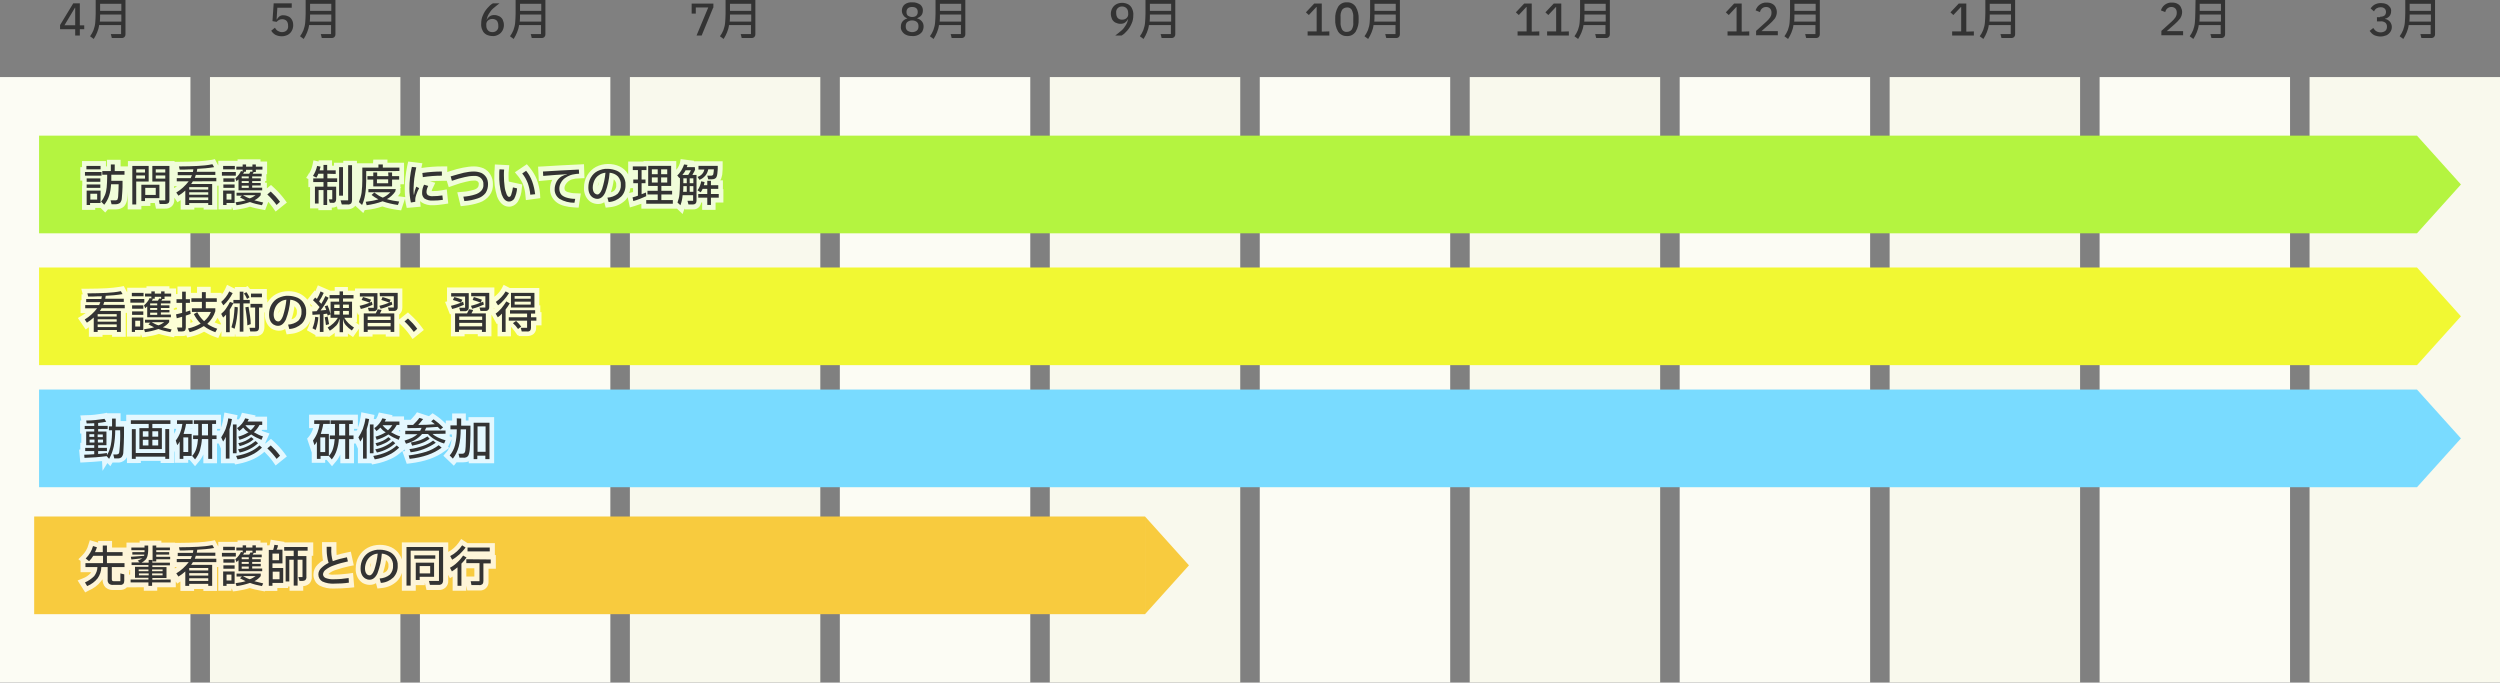 <svg version="1.1" id="レイヤー_1" xmlns="http://www.w3.org/2000/svg" x="0" y="0" viewBox="0 0 1024 279.6" xml:space="preserve"><rect x="0" y="0" width="1024" height="279.6" fill="#808080" stroke="none"/><style>.st0{fill:#333}.st1{fill:#fcfcf4}.st2{fill:#f9f9ed}.st7{opacity:.8}.st8{fill:#fff}</style><path class="st0" d="M240.7 1037.4v2.6h-1.9v-2.6h-6.2v-1.7l5.4-8.9h2.7v9h1.8v1.6h-1.8zm-1.9-8.8h-.1l-4.3 7.2h4.4v-7.2zm8.5-3.2h12.1v13.9c.1.8-.4 1.6-1.3 1.7h-4.3l-.4-1.6h4.2v-3.7h-9c-.1 1-.4 2-.8 3-.4.9-.8 1.8-1.4 2.7l-1.5-1.1c.6-.8 1-1.6 1.4-2.5.3-.9.6-1.9.7-2.9.1-1.3.2-2.7.2-4.1v-5.4zm10.4 4.5v-2.9H249v2.9h8.7zm0 4.4v-2.9H249c0 1 0 2-.1 2.9h8.8zm69.8-7.5v1.8h-5.9l-.3 4.8h.1c.3-.5.6-.9 1.1-1.3.5-.3 1.1-.5 1.7-.4.7 0 1.4.2 2 .5.6.3 1.1.8 1.4 1.4.4.7.5 1.4.5 2.2 0 .8-.2 1.6-.6 2.3-.4.7-.9 1.2-1.6 1.6-.8.4-1.6.6-2.5.6-.9 0-1.8-.2-2.6-.6-.7-.4-1.3-1-1.7-1.7l1.5-1.2c.3.5.7 1 1.2 1.3.5.3 1.1.5 1.7.5.7 0 1.4-.2 1.9-.7.5-.5.7-1.2.6-1.9v-.2c0-.7-.2-1.3-.6-1.8-.5-.5-1.2-.7-1.8-.7-.5 0-.9.1-1.3.3-.4.2-.7.5-1 .8l-1.7-.3.5-7.3h7.4zm5.8-1.4h12.1v13.9c.1.8-.4 1.6-1.3 1.7h-4.3l-.4-1.6h4.2v-3.7h-9c-.1 1-.4 2-.8 3-.4.9-.8 1.8-1.4 2.7l-1.5-1.1c.6-.8 1-1.6 1.4-2.5.3-.9.6-1.9.7-2.9.1-1.3.2-2.7.2-4.1v-5.4zm10.4 4.5v-2.9H335v2.9h8.7zm0 4.4v-2.9H335c0 1 0 2-.1 2.9h8.8zm66 5.9c-.9 0-1.7-.2-2.5-.6-.7-.4-1.3-1-1.6-1.8-.4-.8-.6-1.8-.5-2.7 0-1.2.2-2.4.7-3.4.4-1 1-2 1.8-2.9.7-.8 1.4-1.5 2.3-2h2.7c-.9.7-1.8 1.4-2.6 2.1-.7.6-1.2 1.3-1.7 2.1s-.8 1.6-1 2.5h.1c.3-.6.7-1 1.2-1.4.6-.4 1.2-.5 1.9-.5s1.4.2 2 .5c.6.3 1.1.8 1.4 1.4.3.7.5 1.4.5 2.2 0 .8-.2 1.6-.6 2.3-.4.7-.9 1.2-1.6 1.6-.9.5-1.7.7-2.5.6zm0-1.6c.7 0 1.3-.2 1.8-.7.5-.5.7-1.2.6-1.9v-.2c0-.7-.2-1.4-.6-1.9-.5-.5-1.2-.7-1.8-.7-.7 0-1.4.2-1.9.7-.5.5-.7 1.2-.6 1.9v.2c0 .7.2 1.4.7 1.9.4.5 1.1.7 1.8.7zm9.6-13.2h12.1v13.9c.1.8-.4 1.6-1.3 1.7h-4.3l-.4-1.6h4.2v-3.7h-9c-.1 1-.4 2-.8 3-.4.9-.8 1.8-1.4 2.7l-1.5-1.1c.6-.8 1-1.6 1.4-2.5.3-.9.6-1.9.7-2.9.1-1.3.2-2.7.2-4.1v-5.4zm10.4 4.5v-2.9H421v2.9h8.7zm0 4.4v-2.9H421c0 1 0 2-.1 2.9h8.8zm70.4-5.7l-4.7 11.4h-2.1l4.8-11.5H493v2.5h-1.7v-4.1h8.9v1.7zm5.2-3.2h12.1v13.9c.1.8-.4 1.6-1.3 1.7h-4.3l-.4-1.6h4.2v-3.7h-9c-.1 1-.4 2-.8 3-.4.9-.8 1.8-1.4 2.7l-1.5-1.1c.6-.8 1-1.6 1.4-2.5.3-.9.6-1.9.7-2.9.1-1.3.2-2.7.2-4.1v-5.4zm10.4 4.5v-2.9H507v2.9h8.7zm0 4.4v-2.9H507c0 1 0 2-.1 2.9h8.8zm65.9 5.9c-.9 0-1.7-.1-2.5-.5-.7-.3-1.2-.8-1.6-1.4-.4-.6-.6-1.3-.5-2 0-.8.2-1.5.7-2.1.5-.6 1.2-1 1.9-1.2v-.1c-.7-.2-1.2-.6-1.6-1.2-.4-.6-.6-1.2-.6-1.9 0-1 .4-1.9 1.1-2.5.9-.7 2-1 3.2-.9 1.1-.1 2.2.3 3.2.9.7.6 1.2 1.5 1.1 2.5 0 .7-.2 1.4-.6 1.9-.4.5-1 .9-1.7 1.2v.1c.8.2 1.4.6 1.9 1.2s.7 1.3.7 2.1c0 .7-.2 1.4-.5 2-.4.6-1 1.1-1.6 1.4-.8.4-1.7.6-2.6.5zm0-7.8c.6 0 1.2-.1 1.7-.5.4-.4.6-.9.6-1.4v-.3c0-.5-.2-1.1-.6-1.4-.5-.4-1.1-.5-1.7-.5-.6 0-1.2.1-1.7.5-.4.4-.6.9-.6 1.4v.3c0 .5.2 1.1.6 1.4.5.3 1.1.5 1.7.5zm0 6.2c.7 0 1.4-.2 1.9-.6.5-.4.7-1 .7-1.6v-.4c0-.6-.2-1.2-.7-1.6-.5-.4-1.2-.6-1.9-.6s-1.3.2-1.9.6c-.5.4-.7 1-.7 1.6v.4c0 .6.2 1.2.7 1.6.6.4 1.3.6 1.9.6zm9.7-13.2h12.1v13.9c.1.8-.4 1.6-1.3 1.7h-4.3l-.4-1.6h4.2v-3.7h-9c-.1 1-.4 2-.8 3-.4.9-.8 1.8-1.4 2.7l-1.5-1.1c.6-.8 1-1.6 1.4-2.5.3-.9.6-1.9.7-2.9.1-1.3.2-2.7.2-4.1v-5.4zm10.4 4.5v-2.9H593v2.9h8.7zm0 4.4v-2.9H593c0 1 0 2-.1 2.9h8.8zm63.1 5.7c.9-.7 1.8-1.4 2.6-2.1.7-.6 1.2-1.3 1.7-2.1s.8-1.6 1-2.5h-.1c-.3.6-.7 1-1.2 1.4-.6.4-1.2.5-1.9.5s-1.4-.2-2-.5c-.6-.3-1.1-.8-1.4-1.4-.3-.7-.5-1.4-.5-2.2 0-.8.2-1.6.6-2.3.4-.7.9-1.2 1.6-1.6.7-.4 1.6-.6 2.4-.6.9 0 1.7.2 2.5.6.7.4 1.3 1 1.6 1.8.4.8.6 1.8.5 2.7 0 1.2-.2 2.4-.7 3.4-.4 1-1 2-1.8 2.9-.7.8-1.4 1.5-2.3 2h-2.6zm2.8-6.5c.7 0 1.4-.2 1.9-.7.5-.5.7-1.2.6-1.9v-.2c0-.7-.2-1.4-.7-1.9-.5-.5-1.2-.7-1.8-.7-.7 0-1.3.2-1.8.7-.5.5-.7 1.2-.6 1.9v.2c0 .7.2 1.4.6 1.9.5.5 1.1.7 1.8.7zm9.7-8.1h12.1v13.9c.1.8-.4 1.6-1.3 1.7h-4.3l-.4-1.6h4.2v-3.7h-9c-.1 1-.4 2-.8 3-.4.9-.8 1.8-1.4 2.7l-1.5-1.1c.6-.8 1-1.6 1.4-2.5.3-.9.6-1.9.7-2.9.1-1.3.2-2.7.2-4.1v-5.4zm10.4 4.5v-2.9H679v2.9h8.7zm0 4.4v-2.9H679c0 1 0 2-.1 2.9h8.8zm64.8 4v1.7h-8.9v-1.7h3.7v-10h-.1l-3.1 3.3-1.2-1.1 3.4-3.6h3.1v11.5l3.1-.1zm7.2 1.9c-1.4.1-2.8-.6-3.6-1.8-.9-1.5-1.3-3.3-1.2-5.1-.1-1.8.3-3.5 1.2-5.1.8-1.2 2.1-1.9 3.6-1.8 1.4-.1 2.8.6 3.6 1.8.9 1.5 1.3 3.3 1.2 5.1.1 1.8-.3 3.5-1.2 5.1-.9 1.3-2.2 1.9-3.6 1.8zm0-1.7c.8 0 1.6-.4 2-1 .5-.9.7-1.9.6-2.9v-2.2c.1-1-.2-2-.6-2.9-.4-.7-1.2-1.1-2-1-.8 0-1.6.4-2 1-.5.9-.7 1.9-.6 2.9v2.2c-.1 1 .2 2 .6 2.9.4.7 1.2 1.1 2 1zm9.6-13.1h12.1v13.9c.1.8-.4 1.6-1.3 1.7h-4.3l-.4-1.6h4.2v-3.7h-9c-.1 1-.4 2-.8 3-.4.9-.8 1.8-1.4 2.7l-1.5-1.1c.6-.8 1-1.6 1.4-2.5.3-.9.6-1.9.7-2.9.1-1.3.2-2.7.2-4.1v-5.4zm10.4 4.5v-2.9H771v2.9h8.7zm0 4.4v-2.9H771c0 1 0 2-.1 2.9h8.8zm58.8 4v1.7h-8.9v-1.7h3.7v-10h-.1l-3.1 3.3-1.2-1.1 3.4-3.6h3.1v11.5l3.1-.1zm12.1 0v1.7h-8.9v-1.7h3.7v-10h-.1l-3.1 3.3-1.2-1.1 3.4-3.6h3.1v11.5l3.1-.1zm4.7-12.9h12.1v13.9c.1.8-.4 1.6-1.3 1.7h-4.3l-.4-1.6h4.2v-3.7h-9c-.1 1-.4 2-.8 3-.4.9-.8 1.8-1.4 2.7l-1.5-1.1c.6-.8 1-1.6 1.4-2.5.3-.9.6-1.9.7-2.9.1-1.3.2-2.7.2-4.1v-5.4zm10.4 4.5v-2.9H857v2.9h8.7zm0 4.4v-2.9H857c0 1 0 2-.1 2.9h8.8zm58.8 4v1.7h-8.9v-1.7h3.7v-10h-.1l-3.1 3.3-1.2-1.1 3.4-3.6h3.1v11.5l3.1-.1zm2.8 1.7v-1.9l4.2-3.8c.6-.5 1.1-1.1 1.6-1.8.3-.5.5-1.1.5-1.7v-.3c0-.6-.2-1.2-.6-1.6-.4-.4-1-.6-1.6-.6-1.3 0-2.3.9-2.5 2.1l-1.8-.7c.3-.9.8-1.7 1.6-2.3.8-.6 1.9-1 2.9-.9.8 0 1.6.1 2.3.5.6.3 1.1.8 1.4 1.4.3.6.5 1.3.5 2 0 .9-.3 1.8-.8 2.6-.7.9-1.5 1.7-2.3 2.4l-3.2 2.8h6.7v1.7h-8.9zm14-14.6h12.1v13.9c.1.8-.4 1.6-1.3 1.7h-4.3l-.4-1.6h4.2v-3.7h-9c-.1 1-.4 2-.8 3-.4.9-.8 1.8-1.4 2.7l-1.5-1.1c.6-.8 1-1.6 1.4-2.5.3-.9.6-1.9.7-2.9.1-1.3.2-2.7.2-4.1v-5.4zm10.4 4.5v-2.9H943v2.9h8.7zm0 4.4v-2.9H943c0 1 0 2-.1 2.9h8.8zm64.8 4v1.7h-8.9v-1.7h3.7v-10h-.1l-3.1 3.3-1.2-1.1 3.4-3.6h3.1v11.5l3.1-.1zm4.8-12.9h12.1v13.9c.1.8-.4 1.6-1.3 1.7h-4.3l-.4-1.6h4.2v-3.7h-9c-.1 1-.4 2-.8 3-.4.9-.8 1.8-1.4 2.7l-1.5-1.1c.6-.8 1-1.6 1.4-2.5.3-.9.6-1.9.7-2.9.1-1.3.2-2.7.2-4.1v-5.4zm10.4 4.5v-2.9h-8.7v2.9h8.7zm0 4.4v-2.9h-8.7c0 1 0 2-.1 2.9h8.8zm61.6 5.7v-1.9l4.2-3.8c.6-.5 1.1-1.1 1.6-1.8.3-.5.5-1.1.5-1.7v-.3c0-.6-.2-1.2-.6-1.6-.4-.4-1-.6-1.6-.6-1.3 0-2.3.9-2.5 2.1l-1.8-.7c.3-.9.8-1.7 1.6-2.3.8-.6 1.9-1 2.9-.9.8 0 1.6.1 2.3.5.6.3 1.1.8 1.4 1.4.3.6.5 1.3.5 2 0 .9-.3 1.8-.8 2.6-.7.9-1.5 1.7-2.3 2.4l-3.2 2.8h6.7v1.7h-8.9zm14-14.6h12.1v13.9c.1.8-.4 1.6-1.3 1.7h-4.3l-.4-1.6h4.2v-3.7h-9c-.1 1-.4 2-.8 3-.4.9-.8 1.8-1.4 2.7l-1.5-1.1c.6-.8 1-1.6 1.4-2.5.3-.9.6-1.9.7-2.9.1-1.3.2-2.7.2-4.1l.1-5.4zm10.4 4.5v-2.9h-8.7v2.9h8.7zm0 4.4v-2.9h-8.7c0 1 0 2-.1 2.9h8.8zm65.2-2c.6 0 1.3-.1 1.8-.5.4-.3.6-.9.6-1.4v-.1c0-.5-.2-1.1-.6-1.4-.5-.4-1-.5-1.6-.5-1.2 0-2.2.6-2.7 1.7l-1.4-1.2c.4-.6 1-1.2 1.7-1.6.8-.4 1.6-.6 2.5-.6.7 0 1.5.1 2.2.4.6.2 1.1.7 1.5 1.2.4.5.6 1.2.5 1.8 0 .7-.2 1.4-.7 2-.5.5-1.1.9-1.8 1v.1c.8.1 1.4.5 2 1.1.5.6.8 1.4.8 2.2 0 .7-.2 1.4-.6 2-.4.6-1 1.1-1.6 1.4-.8.3-1.6.5-2.4.5-.9 0-1.9-.2-2.7-.6-.7-.4-1.3-1-1.8-1.7l1.5-1.2c.3.5.7 1 1.2 1.3.5.3 1.1.5 1.8.5s1.4-.2 1.9-.6c.5-.4.7-1 .7-1.6v-.2c0-.6-.2-1.2-.7-1.6-.6-.4-1.3-.6-2-.5h-1.4v-1.7h1.3zm10.4-6.9h12.1v13.9c.1.8-.4 1.6-1.3 1.7h-4.3l-.4-1.6h4.2v-3.7h-9c-.1 1-.4 2-.8 3-.4.9-.8 1.8-1.4 2.7l-1.5-1.1c.6-.8 1-1.6 1.4-2.5.3-.9.6-1.9.7-2.9.1-1.3.2-2.7.2-4.1v-5.4zm10.4 4.5v-2.9h-8.7v2.9h8.7zm0 4.4v-2.9h-8.7c0 1 0 2-.1 2.9h8.8z" transform="translate(-208 -1025.438)"/><path class="st1" d="M208 1057h78v248h-78z" transform="translate(-208 -1025.438)"/><path class="st2" d="M294 1057h78v248h-78z" transform="translate(-208 -1025.438)"/><path class="st1" d="M380 1057h78v248h-78z" transform="translate(-208 -1025.438)"/><path class="st2" d="M466 1057h78v248h-78z" transform="translate(-208 -1025.438)"/><path class="st1" d="M552 1057h78v248h-78z" transform="translate(-208 -1025.438)"/><path class="st2" d="M638 1057h78v248h-78z" transform="translate(-208 -1025.438)"/><path class="st1" d="M724 1057h78v248h-78z" transform="translate(-208 -1025.438)"/><path class="st2" d="M810 1057h78v248h-78z" transform="translate(-208 -1025.438)"/><path class="st1" d="M896 1057h78v248h-78z" transform="translate(-208 -1025.438)"/><path class="st2" d="M982 1057h78v248h-78z" transform="translate(-208 -1025.438)"/><path class="st1" d="M1068 1057h78v248h-78z" transform="translate(-208 -1025.438)"/><path class="st2" d="M1154 1057h78v248h-78z" transform="translate(-208 -1025.438)"/><path opacity=".996" fill="#b4f440" d="M224 1081h974v40H224z" transform="translate(-208 -1025.438)"/><path opacity=".996" fill="#f1f833" d="M224 1135h974v40H224z" transform="translate(-208 -1025.438)"/><path opacity=".996" fill="#79dbff" d="M224 1185h974v40H224z" transform="translate(-208 -1025.438)"/><path opacity=".996" fill="#f8cb3e" d="M222 1237h455v40H222z" transform="translate(-208 -1025.438)"/><g class="st7"><path class="st0" d="M253.6 1097.1v2.4h4.6c0 1.9 0 3.4-.1 4.4s-.1 1.9-.2 2.7c0 .7-.3 1.4-.7 1.9-.5.4-1.2.6-1.8.6h-1.7l-.4-1.6h1.7c.3 0 .6 0 .8-.1.2-.1.4-.2.4-.5.1-.3.2-.6.2-1 .1-1.7.2-3.3.2-5h-3.1c-.1 1.6-.3 3.2-.8 4.7-.4 1.3-1.1 2.6-2 3.7l-1.3-1.3c.7-.8 1.2-1.7 1.6-2.7.4-1 .6-2.1.7-3.1.1-1.3.2-2.7.2-4v-1.2h-2v-1.5h3.5v-2.7h1.6v2.7h4v1.5h-5.4zm-10.2-3.7h5.8v1.4h-5.8v-1.4zm-.6 2.5h6.8v1.5h-6.8v-1.5zm.7 2.6h5.6v1.4h-5.6v-1.4zm5.6 3.9h-5.6v-1.4h5.6v1.4zm-4.2 7h-1.4v-5.9h5.7v5.1h-4.3v.8zm2.9-4.6H245v2.4h2.8v-2.4zm16 4.4h-1.6v-15.8h6.7v6.4h-5.1v9.4zm9.6-.2l-.3-1.5h2.6v-7.7h-5.3v-6.4h7v14c0 .4-.1.9-.4 1.2-.4.3-.9.4-1.3.4h-2.3zm-9.6-14.2v1.3h3.6v-1.3h-3.6zm8 0v1.3h3.9v-1.3h-3.9zm-8 2.5v1.3h3.6v-1.3h-3.6zm8 0v1.3h3.9v-1.3h-3.9zm-4.3 10.5h-1.6v-6.7h7.4v5.5h-5.9v1.2zm0-5.4v2.9h4.3v-2.9h-4.3zm29-2.7H287c-.2.4-.5.8-.7 1.1h8.6v8.6h-1.6v-.8h-7.8v.8h-1.6v-5.9c-.9.8-1.8 1.5-2.8 2.1l-.9-1.3c2-1.2 3.7-2.8 5.1-4.6h-4.9v-1.3h5.7c.1-.3.3-.6.5-1.2h-5.8v-1.3h6.2c.1-.3.1-.6.2-1.1-.8 0-2 0-3.7.1h-1.9l-.3-1.3c3 0 5.6-.1 7.8-.2 2-.1 4-.3 5.9-.7l.7 1.2c-2.3.4-4.6.6-6.9.7-.1.4-.1.8-.2 1.2h7.6v1.3h-8c-.1.4-.3.8-.4 1.2h8.8v1.4zm-11 3.4h7.8v-1h-7.8v1zm0 2.1h7.8v-1h-7.8v1zm0 2.2h7.8v-1.1h-7.8v1.1zm20.1-8.4c-.2.2-.5.4-.7.7l-.5-1.2c.5-.4 1-1 1.4-1.5.4-.5.7-1 .9-1.5l.7.2v-.8h-2.6v-1.2h2.6v-.9h1.4v.9h2.6v-.9h1.4v.9h2.7v1.2h-2.7v1h-.9c-.1.2-.2.5-.4.7h3.7v1.1h-3.9v.8h3.5v1.1h-3.5v.8h3.5v1h-3.5v.9h4.1v1.1h-9.7v-4.4zm-6.2-5.6h4.8v1.4h-4.8v-1.4zm9.3 2.4h-1l.3.1c-.2.4-.4.6-.4.7h2.5c.2-.3.3-.6.5-.9l.8.1v-.8h-2.6l-.1.8zm-9.8.1h5.7v1.5h-5.7v-1.5zm8.1 2.6h2.9v-.8H307v.8zm-7.5 0h4.6v1.4h-4.6v-1.4zm7.5 1.9h2.9v-.8H307v.8zm-2.9 2h-4.6v-1.4h4.6v1.4zm2.9 0h2.9v-.9H307v.9zm-6.2 7h-1.4v-5.9h4.7v5.1h-3.3v.8zm14.5.1c-1.7-.3-3.3-.7-4.9-1.3-1.8.6-3.7 1.1-5.5 1.3l-.4-1.2c1.4-.2 2.8-.4 4.1-.8-.8-.4-1.5-.8-2.3-1.2l.8-.7h-2.2v-1.2h9.9v1c-.7.9-1.6 1.6-2.6 2.1l3.6.9-.5 1.1zm-12.5-4.7h-2v2.4h2v-2.4zm4.7.6c.9.5 1.8 1 2.8 1.3.9-.3 1.7-.8 2.4-1.3h-5.2zm13.8 4c-1.1-1.5-2.4-3-3.8-4.3l1.4-1.2 2 2c.6.7 1.3 1.5 1.8 2.2l-1.4 1.3zm20.8-12.8v1.9h4v1.5h-4v1.9h3.6v5.1c0 .4-.1.8-.4 1.2-.3.3-.8.4-1.2.3h-1l-.4-1.4h1.4v-3.8H342v6.1h-1.5v-6.1h-2v5.5H337v-6.9h3.5v-1.9h-4.2v-1.5h4.2v-1.9h-2.1c-.2.6-.5 1.1-.8 1.6l-1.4-.7c.8-1.3 1.4-2.7 1.7-4.1l1.4.3c-.1.3-.2.7-.4 1.5h1.6v-2.2h1.5v2.2h3.5v1.5l-3.4-.1zm8.5-3.5h1.6v14.3c0 .5-.1 1-.4 1.4-.4.3-.9.5-1.4.4H348l-.5-1.7h3.1v-14.4zm-3.7.8h1.6v11.7h-1.6v-11.7zm17.9.2h6.8v1.4H358v3.9c0 4.3-.6 7.7-1.7 10l-1.3-1.2c.5-1.2.9-2.5 1.1-3.8.2-1.7.3-3.4.3-5.1v-5.2h6.6v-1.3h1.8v1.3zm2.2 2h1.6v1.5h2.9v1.4h-2.9v2.8h-7.7v-2.8h-2.4v-1.4h2.4v-1.5h1.6v1.5h4.6l-.1-1.5zm-4.6 4.4h4.6v-1.6h-4.6v1.6zm7.5 3.4c-.9 1.3-2.1 2.4-3.4 3.1 1.6.5 3.3.8 5 1l-.5 1.4c-2.2-.3-4.3-.8-6.3-1.5-2.1.8-4.3 1.3-6.5 1.6l-.4-1.4c1.8-.2 3.5-.5 5.2-1-1-.5-1.9-1.1-2.8-1.8l1.1-1c1.1.8 2.2 1.6 3.5 2.1 1.2-.5 2.2-1.3 3.1-2.2h-9v-1.3h11.2l-.2 1zm6.4 4.5c-.4-1.9-.6-3.8-.6-5.8 0-2.9.3-5.9 1-8.8l1.8.2c-.3 1.5-.6 3-.8 4.5-.2 1.4-.2 2.7-.3 4.1 0 1.2 0 2 .1 2.6h.1c.1-.6.2-1.1.3-1.6.2-.6.4-1.1.6-1.7l1.2.6c-.5.9-.9 1.8-1.2 2.7-.2.6-.4 1.3-.4 2v.9l-1.8.3zm4.7-12.1c2.7-.4 5.3-.6 8-.6v1.7c-2.6 0-5.2.2-7.8.6l-.2-1.7zm-.1 8c0-1.1.3-2.2.8-3.2l1.7.5c-.4.8-.7 1.6-.7 2.5 0 .5.2 1 .6 1.3.6.3 1.3.5 2 .4 1.3 0 2.6-.1 3.9-.3l.2 1.8c-1.3.2-2.7.3-4.1.3-1.2.1-2.3-.2-3.4-.8-.7-.6-1.1-1.5-1-2.5zm11.7-6.6c2-.6 3.8-1.1 5.4-1.5 1.4-.3 2.7-.5 4.1-.5 1.1 0 2.1.2 3.1.6.8.4 1.5 1 2 1.8s.7 1.8.7 2.8c0 1.3-.3 2.5-1 3.6-.8 1-1.9 1.8-3.2 2.2-1.8.6-3.6 1-5.5 1.1l-.4-1.8c1.6-.1 3.3-.4 4.8-.9 1-.3 1.9-.8 2.6-1.6.6-.7.9-1.6.8-2.5.1-1-.3-1.9-1-2.6-.8-.7-1.8-1-2.9-.9-1.3 0-2.6.2-3.8.5-1.5.3-3.2.8-5.2 1.5l-.5-1.8zm23.9 10.3c-1.3 0-2.3-1-3-2.9-.8-2.7-1.1-5.5-1-8.3 0-.6 0-1.3.1-2l1.9.1c-.1.7-.1 1.5-.1 2.4 0 1.6.1 3.1.3 4.6.1 1 .4 2.1.8 3.1.3.7.7 1.1 1 1.1.4 0 .7-.3.9-.9.3-1 .6-2 .7-3l1.7.4c-.1 1.5-.5 2.9-1.2 4.3-.5.6-1.2 1.1-2.1 1.1zm8.7-2.8c-.1-1.6-.5-3.2-1-4.7-.6-1.5-1.3-2.8-2.3-4l1.6-1.1c1.1 1.3 1.9 2.8 2.5 4.4.6 1.7 1 3.4 1.2 5.2l-2 .2zm18.1 3.3c-2.1 0-4.2-.5-6.1-1.6-1.3-.9-2.1-2.4-2-4 0-1.1.3-2.1.8-3.1.5-.9 1.2-1.6 2-2.1.7-.4 1.5-.7 2.2-.8v-.1c-3.2.2-6.4.4-9.7.7l-.1-1.8c4.9-.3 9.9-.6 14.7-.8l.1 1.7c-.6 0-1.3.1-1.9.2-.6.1-1.2.2-1.7.4-.8.3-1.5.7-2.2 1.2-.7.5-1.3 1.2-1.7 2-.4.7-.6 1.5-.6 2.3 0 .8.2 1.5.6 2.2.5.7 1.3 1.1 2.1 1.4 1.2.4 2.5.6 3.8.6l-.3 1.6zm13.6-13.9c1.3 0 2.6.3 3.8.8 1.1.5 2 1.3 2.6 2.3.6 1 1 2.2.9 3.4.1 1.8-.5 3.6-1.8 4.9-1.4 1.3-3.2 2.1-5.1 2.2l-.5-1.8c1.5-.1 3-.6 4.2-1.6.9-1 1.4-2.3 1.3-3.7.1-1.2-.4-2.5-1.2-3.4-.9-.9-2.1-1.4-3.4-1.5-.2 2.8-.8 5.5-1.8 8.1-.8 1.7-1.9 2.6-3.2 2.6-.7 0-1.3-.2-1.8-.5-.6-.4-1.1-.9-1.4-1.6-.4-.8-.5-1.7-.5-2.6 0-1.4.3-2.8 1-4 .7-1.2 1.6-2.1 2.8-2.7 1.3-.6 2.7-1 4.1-.9zm-4.2 10.5c.7 0 1.3-.7 1.9-2.2.7-2.2 1.2-4.4 1.4-6.7-1 .1-1.9.4-2.7 1-.8.5-1.4 1.3-1.8 2.1-.4.9-.7 1.9-.7 2.9 0 .7.1 1.5.5 2.1.4.5.9.8 1.4.8zm26.2 0v2.3h4.7v1.5h-10.9v-1.5h4.7v-2.3h-4.2v-1.5h4.2v-2h-3.9v-8.2h9.4v8.2h-4v2h4.4v1.5h-4.4zm-6.2.7c-1.7.8-3.5 1.5-5.3 2l-.3-1.5c.9-.2 1.6-.5 2.2-.7v-5.1h-1.9v-1.5h1.9v-3.9h-2.1v-1.5h5.6v1.5h-2v3.9h1.6v1.5h-1.6v4.5c.7-.3 1.4-.5 1.8-.7l.1 1.5zm4.7-9v-2H475v2h2.4zm1.4 0h2.5v-2h-2.5v2zm-1.4 1.3H475v2.1h2.4v-2.1zm1.4 0v2.1h2.5v-2.1h-2.5zm13.9-3.2c-.1.4-.3.8-.5 1.1-.2.4-.4.7-.6 1.1h1.7v10.5c0 .4-.1.9-.4 1.2-.3.3-.7.4-1.1.4H490l-.4-1.5h2.3v-2.3h-4.3c-.1 1.4-.4 2.8-.9 4.1l-1.2-1.1c.4-1.1.7-2.2.8-3.4.1-1.2.2-2.8.2-4.6v-2.2l-.2.2-.9-1.1c.7-.6 1.2-1.3 1.7-2.1s.8-1.6 1.1-2.4l1.4.2-.3.9h3.3l.1 1zm1 3c1.4-.4 2.5-1.5 2.8-3h-2.4v-1.5h7.9c0 1 0 1.8-.1 2.3 0 .5-.1 1.1-.2 1.6s-.3.9-.7 1.2c-.4.3-1 .4-1.5.4h-1.4l-.4-1.5h1.5c.2 0 .5 0 .7-.2.2-.1.3-.4.3-.6.1-.6.2-1.2.2-1.8h-2.3c-.2 1-.6 1.9-1.2 2.6-.7.8-1.5 1.4-2.4 1.7l-.8-1.2zm-4.9-2.7c-.3.7-.8 1.3-1.3 1.9h2.4c.4-.6.8-1.3 1.1-1.9h-2.2zm.5 5.3v-2h-1.4v2h1.4zm1.2 0h1.5v-2h-1.5v2zm11.9 4.4v1.5h-3.2v3h-1.5v-3H494v-1.5h3.7v-2.1h-1.9c-.2.5-.5 1-.8 1.4l-1.3-.8c.8-1.1 1.3-2.4 1.5-3.7l1.4.3c-.1.4-.2.9-.3 1.3h1.4v-1.8h1.5v1.8h3v1.5h-3v2.1h3.2zm-14.5-3.2c0 .6 0 1.3-.1 2.3h1.5v-2.3h-1.4zm2.6 0v2.3h1.5v-2.3h-1.5z" transform="translate(-208 -1025.438)"/><path class="st8" d="M486.8 1090.6l5.5.7-.1.2H504v2c0 1 0 1.8-.1 2.5 0 .6-.1 1.3-.3 1.9-.1.5-.3 1-.6 1.4h1.1v3.6h.2v5.5h-3.2v3h-5.5v-3h-.4c-.1.7-.4 1.3-.8 1.8-.7.7-1.6 1.1-2.6 1h-3.3l-.1-.4-.8 2.3-2.3-2.2h-14.6v-2l-2.7.9-2 .6-.9-4.2c-.3.5-.6.9-1 1.3-1.7 1.6-3.9 2.6-6.3 2.8l-1.7.2-.6-2.2c-.8.5-1.6.7-2.6.7s-2-.3-2.9-.8c-.9-.6-1.6-1.4-2.1-2.4-.5-1.1-.8-2.3-.7-3.5 0-1.7.4-3.5 1.3-5s2.1-2.7 3.6-3.5c1.5-.8 3.3-1.2 5-1.2 1.6 0 3.2.3 4.7 1 1.4.7 2.6 1.7 3.4 3.1 0 .1.1.2.1.2v-5.3h6.3v-.2H485v3.6c.2-.3.4-.6.6-.8.4-.6.7-1.3.9-2l.3-1.6zm-28.6 13.6c.6-.1 1.1-.4 1.5-.8.5-.6.8-1.4.7-2.2.1-.7-.2-1.4-.7-2l-.3-.3c-.2 1.8-.6 3.6-1.2 5.3zm-5.4-2.3c.2-.6.4-1.2.5-1.8 0 0 0 .1-.1.1-.2.6-.3 1.1-.4 1.7zm14.5.6h-1.1c-.1.7-.2 1.4-.5 2l.8-.2c.3-.1.5-.1.8-.2v-1.6zM296 1090.6l1.4 2.6v-1.9h7.9v-.6h9.4v.9h2.7v5.2h-.3v2.8h-.5v.7h.7v2.3l1.7-1.4 1.3 1.2c.7.6 1.4 1.4 2.1 2.1.7.8 1.4 1.6 2 2.4l1.1 1.5-4.6 3.7-1.2-1.7c-.6-.8-1.2-1.6-1.8-2.3l-1.3 3.4-1.6-.3c-1.6-.3-3.1-.6-4.6-1.1-1.7.6-3.5.9-5.3 1.2l-1.6.2-.4-1.1h-.2v.8h-5.4v-9.7h-.5v9.8h-5.6v-.8h-3.8v.8H282v-3.9l-1.3.9-1.3-1.9v.9c0 1-.3 2-1.1 2.7-.7.6-1.7 1-2.7.9h-3.7l-.5-2.3h-1.8v1.2h-3.7v1.4h-5.6v-7.7.5c0 1-.1 2-.2 2.9-.1 1.1-.5 2.2-1.3 3.1-.9.8-2 1.2-3.2 1.2h-3.3v-.1l-1.2 1.4-1.9-1.9H247v.8h-5.4v-9.9h.1v-2.1h-.8v-5.5h.7v-2.5h9.8v2.2h.4v-2.7h5.6v2.7h3v-2.2h19.1v.3h2c2.9 0 5.5-.1 7.7-.2 1.9-.1 3.8-.3 5.6-.6l1.2-.3zm-15.5 11.1h-1.2v.8c.4-.2.8-.5 1.2-.8zm80.4-10.9h5.8v1.3h6.8v8.8H372v1.1h.4l-.4.4v2l-.3.5c-.2.3-.4.6-.7.9.3 0 .5.1.8.1l2.2.3c-.2-1.2-.2-2.4-.2-3.6 0-3.1.4-6.2 1-9.2l.4-1.8 5.8.7-.4 1.9h.3c2.8-.4 5.5-.6 8.3-.6h2v2.3l.9-.3c2.1-.7 4-1.2 5.6-1.5 1.5-.3 3-.5 4.5-.5 1.4 0 2.7.3 3.9.8 1.2.6 2.2 1.5 2.8 2.6.7 1.1 1 2.5 1 3.8.1 1.7-.4 3.4-1.4 4.7-1 1.3-2.5 2.4-4.1 2.9-2 .7-4 1.1-6 1.3l-1.7.2-1.4-5.7 2.3-.2c1.5-.1 3-.4 4.4-.8.7-.2 1.3-.5 1.7-1 .3-.4.4-.8.4-1.3.1-.4-.1-.8-.4-1.1-.4-.3-1-.5-1.5-.4-1.1 0-2.3.2-3.4.5-1.4.3-3.1.8-5 1.5l-2 .7-.8-2.6h-1.9c-1.7 0-3.4.1-5 .2l2.2.6-1 2.1c-.2.4-.4.8-.5 1.3h.6c1.2 0 2.4-.1 3.5-.3l2.1-.4.6 5.8-1.9.3c-1.5.2-2.9.4-4.4.4-1.6.1-3.2-.3-4.5-1.1-.3-.2-.5-.4-.7-.6v.3l.2 2-5.7.5-.4-1.8c-.1-.7-.3-1.4-.3-2l-1.6 4.8-1.6-.2c-2.1-.3-4.1-.7-6.1-1.4-2 .7-4.2 1.2-6.3 1.4l-.9.1-.6 1.2-3.3-3c-.1.2-.2.3-.4.5-.8.7-1.8 1-2.8 1h-4l-.3-1.2c-.6.3-1.3.5-2 .5h-.1v1h-5.5v-.7H335v-8.7h-.7v-3.3l-.9-.5.9-1.4v-.3h.2l.1-.1c.7-1.1 1.1-2.2 1.4-3.5l.4-1.9 2.1.5v-.5h5.5v2.2h.8v-1.2h3.8v-.8h5.6v8.2-7.2h6.6l.1-1.5zm62.9 1.9l1.2 1.4c1.2 1.5 2.2 3.1 2.9 4.9.7 1.8 1.1 3.8 1.3 5.7l.1 1.9-5.9.8-.2-2.1c-.1-1.4-.4-2.8-.9-4.2-.5-1.2-1.2-2.4-2-3.4l-1.4-1.7 4.9-3.3zm23.4 0l.2 5.7-2 .1c-.6 0-1.1.1-1.7.1-.5.1-.9.2-1.3.3h-.1c-.6.2-1.1.5-1.5.8-.5.4-.9.9-1.2 1.4-.2.4-.4.9-.4 1.3 0 .3.1.7.2 1 .3.3.7.6 1.1.7 1 .3 2.1.5 3.2.5l2.2.1-.9 5.8-1.8-.1c-3.1-.2-5.5-.8-7.1-2-1.8-1.3-2.9-3.4-2.8-5.6 0-1.3.3-2.6.9-3.7-1.1.1-2.3.2-3.4.3l-2.1.2-.3-5.9 2-.1c4.9-.3 9.9-.6 14.8-.8l2-.1zm-36.5.1l5.9.3-.2 2.1c-.1.7-.1 1.4-.1 2.2 0 .8 0 1.6.1 2.4l5.5 1.2-.2 1.8c-.1 1.8-.6 3.5-1.5 5.1-.8 1.3-2.2 2.2-3.7 2.2-1.2 0-2.3-.5-3.1-1.3-.8-.8-1.4-1.8-1.8-2.9-.9-2.9-1.3-6-1.1-9 0-.7 0-1.4.1-2.1l.1-2z" transform="translate(-208 -1025.438)"/></g><g class="st7"><path class="st0" d="M259.1 1151.7h-9.5c-.2.4-.5.8-.7 1.1h8.6v8.6h-1.6v-.8H248v.8h-1.6v-5.9c-.9.8-1.8 1.5-2.8 2.1l-.9-1.3c2-1.2 3.7-2.8 5.1-4.6h-4.9v-1.3h5.7c.1-.3.3-.6.5-1.2h-5.8v-1.3h6.2c.1-.3.1-.6.2-1.1-.8 0-2 0-3.7.1h-1.9l-.3-1.3c3 0 5.6-.1 7.8-.2 2-.1 4-.3 5.9-.7l.7 1.2c-2.3.4-4.6.6-6.9.7-.1.4-.1.8-.2 1.2h7.6v1.3h-8c-.1.4-.3.8-.4 1.2h8.8v1.4zm-11.1 3.4h7.8v-1H248v1zm0 2.1h7.8v-1H248v1zm0 2.2h7.8v-1.1H248v1.1zm20.2-8.4c-.2.2-.5.4-.7.7l-.5-1.2c.5-.4 1-1 1.4-1.5.4-.5.7-1 .9-1.5l.7.2v-.8h-2.6v-1.2h2.6v-.9h1.4v.9h2.6v-.9h1.4v.9h2.7v1.2h-2.7v1h-.9c-.1.2-.2.5-.4.7h3.7v1.1h-3.9v.8h3.5v1.1h-3.5v.8h3.5v1h-3.5v.9h4.1v1.1h-9.7v-4.4zm-6.2-5.6h4.8v1.4H262v-1.4zm9.3 2.4h-1l.3.1c-.2.4-.4.6-.4.7h2.5c.2-.3.3-.6.5-.9l.8.1v-.8h-2.6v.8zm-9.9.1h5.7v1.5h-5.7v-1.5zm8.1 2.6h2.9v-.8h-2.9v.8zm-7.4 0h4.6v1.4h-4.6v-1.4zm7.4 1.9h2.9v-.8h-2.9v.8zm-2.8 2h-4.6v-1.4h4.6v1.4zm2.8 0h2.9v-.9h-2.9v.9zm-6.1 7H262v-5.9h4.7v5.1h-3.4v.8zm14.4.1c-1.7-.3-3.3-.7-4.9-1.3-1.8.6-3.7 1.1-5.5 1.3l-.4-1.2c1.4-.2 2.8-.4 4.1-.8-.8-.4-1.5-.8-2.3-1.2l.8-.7h-2.2v-1.2h9.9v1c-.7.9-1.6 1.6-2.6 2.1l3.6.9-.5 1.1zm-12.4-4.7h-2v2.4h2v-2.4zm4.7.6c.9.5 1.8 1 2.8 1.3.9-.3 1.7-.8 2.4-1.3h-5.2zm16-3.4c-.4.2-1.1.4-2 .7v4.9c0 .4-.1.9-.3 1.2-.3.3-.8.4-1.2.4H281l-.5-1.6h2.1v-4.4c-.6.2-1.4.4-2.2.6l-.3-1.6c.9-.2 1.7-.4 2.5-.6v-4.1h-2.3v-1.5h2.3v-3.1h1.5v3.1h1.7v1.5h-1.7v3.7c.5-.2 1.1-.4 1.8-.6l.2 1.4zm10.1 7.5c-1.7-.6-3.3-1.4-4.7-2.5-1.8 1.1-3.7 2-5.8 2.5l-.7-1.5c1.8-.4 3.6-1.1 5.2-2-1.1-1.1-2.1-2.5-2.8-3.9l1.4-.8c.7 1.4 1.6 2.6 2.8 3.7 1.2-1 2.2-2.3 2.8-3.8h-7.8v-1.5h4.1v-2.6h-4.3v-1.5h4.3v-2.5h1.6v2.5h4.5v1.5h-4.5v2.6h3.9v1.2c-.6 2-1.8 3.8-3.3 5.2 1.3.9 2.6 1.5 4.1 2l-.8 1.4zm7.1-16c-.5 1-1.1 1.9-1.7 2.7-.6.8-1.3 1.6-2.1 2.3l-.9-1.4c1.4-1.2 2.5-2.6 3.3-4.3l1.4.7zm7 2.8v1.4h-2.6v11.6h-1.5v-11.6h-2.6v-1.4h2.6v-3.4h1.5v3.4h2.6zm-1.1-.4l-.6-1.2c-.2-.4-.4-.7-.7-1l1-.6c.3.3.5.7.7 1 .2.4.4.7.6 1.1l-1 .7zm1.6-2.2h4.5v1.5h-4.5v-1.5zm-7.2 3.9c-.4.9-1 1.8-1.5 2.7v9.2h-1.5v-7.2c-.4.4-.8.9-1.2 1.2l-.8-1.5c.8-.7 1.5-1.4 2-2.2.6-.9 1.2-1.8 1.6-2.7l1.4.5zm11.9.3v1.5h-1.4v8.2c0 .4-.1.9-.4 1.2-.3.3-.7.4-1.2.4h-2l-.3-1.5h2.3v-8.3h-1.9v-1.5h4.9zm-5.7 1.2c.2 1.1.4 2.3.6 3.6s.3 2.5.3 3.5l-1.4.5c0-1.2-.1-2.5-.3-3.8s-.3-2.5-.5-3.6l1.3-.2zm-7 8.4c.4-1.3.7-2.6.9-3.9.2-1.5.3-3 .4-4.5l1.3.2c0 1.6-.2 3.1-.4 4.6-.2 1.4-.5 2.8-.9 4.2l-1.3-.6zm23.3-12.9c1.3 0 2.6.3 3.8.8 1.1.5 2 1.3 2.6 2.3.6 1 1 2.2.9 3.4.1 1.8-.5 3.6-1.8 4.9-1.4 1.3-3.2 2.1-5.1 2.2l-.5-1.8c1.5-.1 3-.6 4.2-1.6.9-1 1.4-2.3 1.3-3.7.1-1.2-.4-2.5-1.2-3.4-.9-.9-2.1-1.4-3.4-1.5-.2 2.8-.8 5.5-1.8 8.1-.8 1.7-1.9 2.6-3.2 2.6-.7 0-1.3-.2-1.8-.5-.6-.4-1.1-.9-1.4-1.6-.4-.8-.5-1.7-.5-2.6 0-1.4.3-2.8 1-4 .7-1.2 1.6-2.1 2.8-2.7 1.3-.6 2.7-1 4.1-.9zm-4.1 10.5c.7 0 1.3-.7 1.9-2.2.7-2.2 1.2-4.4 1.4-6.7-1 .1-1.9.4-2.7 1-.8.5-1.4 1.3-1.8 2.1-.4.9-.7 1.9-.7 2.9 0 .7.1 1.5.5 2.1.3.5.8.8 1.4.8zm20-3.2c-.3 0-.8.1-1.5.2v7.3H339v-7.2c-.9.1-1.9.1-3 .2l-.1-1.4 1.8-.1c.3-.4.7-.9 1.2-1.7-.8-1-1.7-1.9-2.7-2.8l.9-1.1.7.6c.6-1 1.1-2 1.5-3.1l1.3.6c-.5 1.2-1.2 2.4-1.9 3.5.4.5.7.8.9 1 .6-1 1.2-2.1 1.7-3.2l1.3.7c-.5 1-1 1.9-1.6 2.8-.6.9-1.1 1.7-1.7 2.4.8-.1 1.6-.1 2.3-.2-.2-.7-.4-1.2-.6-1.5l1.2-.4c.5 1.2.9 2.4 1.2 3.7l-1.2.5-.2-.8zm7 1.7c1 1.7 2.4 3 4 4l-.9 1.2c-.9-.6-1.8-1.4-2.5-2.2-.6-.7-.9-1.5-1-2.3h-.1v5.2h-1.4v-5.2h-.2c-.1.9-.5 1.7-1.1 2.4-.8.8-1.7 1.6-2.7 2.2l-.9-1.3c1.7-1 3.2-2.3 4.2-4h-3v-6.6h3.5v-1.3H343v-1.4h4.1v-1.5h1.4v1.5h4.3v1.4h-4.3v1.3h3.7v6.6H349zm-1.9-4v-1.4h-2.2v1.4h2.2zm1.4 0h2.4v-1.4h-2.4v1.4zm-1.4 1.2h-2.2v1.5h2.2v-1.5zm1.4 0v1.5h2.4v-1.5h-2.4zm-6.3 2.3c.2 1 .4 2.1.6 3.1l-1.3.4c-.1-1.1-.3-2.2-.5-3.2l1.2-.3zm-6.2 4.8c.6-1.5 1-3.1 1.1-4.7l1.3.2c-.1 1.8-.5 3.5-1.1 5.2l-1.3-.7zm25.1-8.4v-4.6h-5.7v-1.4h7.2v5.8c.1.8-.5 1.5-1.2 1.6h-2.3l-.4-1.4h2.4zm2.4-6.1h7.4v5.8c.1.8-.5 1.5-1.2 1.6h-2.4l-.4-1.4h2.4v-4.6h-5.7l-.1-1.4zm-4.1 4c-.8-.3-1.9-.7-3.3-1.1l.6-1.2c1 .3 2.1.6 3.3 1.1l-.6 1.2zm5.3-2.3c.9.3 2 .6 3.3 1.1l-.5 1.2c-.8-.3-1.9-.7-3.3-1.1l.5-1.2zm-4.1 3.2c-1.5.7-3.1 1.3-4.8 1.7l-.5-1.3c1.7-.4 3.4-.9 5-1.7l.3 1.3zm2.8.4c1.7-.4 3.4-1 5-1.7l.3 1.2c-1.5.7-3.1 1.3-4.8 1.7l-.5-1.2zm.9 1.7c-.2.5-.4 1-.7 1.4h5.9v7.6H368v-.9h-9.4v.9H357v-7.6h4.9c.3-.6.6-1.1.8-1.7l1.6.3zm-5.7 4.1h9.4v-1.4h-9.4v1.4zm0 1.2v1.4h9.4v-1.4h-9.4zm18.9 3.7c-1.1-1.5-2.4-3-3.8-4.3l1.4-1.2 2 2c.6.7 1.3 1.5 1.8 2.2l-1.4 1.3zm21-9.9v-4.6h-5.7v-1.4h7.2v5.8c.1.8-.5 1.5-1.2 1.6h-2.3l-.4-1.4h2.4zm2.5-6.1h7.4v5.8c.1.8-.5 1.5-1.2 1.6h-2.4l-.4-1.4h2.4v-4.6H401v-1.4zm-4.2 4c-.8-.3-1.9-.7-3.3-1.1l.6-1.2c1 .3 2.1.6 3.3 1.1l-.6 1.2zm5.3-2.3c.9.3 2 .6 3.3 1.1l-.5 1.2c-.8-.3-1.9-.7-3.3-1.1l.5-1.2zm-4.1 3.2c-1.5.7-3.1 1.3-4.8 1.7l-.5-1.3c1.7-.4 3.4-.9 5-1.7l.3 1.3zm2.9.4c1.7-.4 3.4-1 5-1.7l.3 1.2c-1.5.7-3.1 1.3-4.8 1.7l-.5-1.2zm.9 1.7c-.2.5-.4 1-.7 1.4h5.9v7.6h-1.6v-.9H396v.9h-1.6v-7.6h4.9c.3-.6.6-1.1.8-1.7l1.7.3zm-5.7 4.1h9.4v-1.4h-9.4v1.4zm0 1.2v1.4h9.4v-1.4h-9.4zm20.4-12.2c-.6 1-1.3 1.9-2.1 2.8-.7.8-1.5 1.6-2.4 2.2l-.9-1.4c1.6-1.1 3-2.6 4-4.3l1.4.7zm.8-.1h9.6v6h-9.6v-6zm8.1 2.4v-1.1h-6.6v1.1h6.6zm-8.6 1.9c-.5.9-1.1 1.7-1.7 2.5v9.2h-1.5v-7.5c-.5.6-1.1 1.1-1.7 1.5l-.9-1.5c.9-.6 1.7-1.4 2.4-2.2.7-.9 1.4-1.8 2-2.8l1.4.8zm2-.7v1.2h6.6v-1.2h-6.6zm8.9 6.4v1.4h-2.2v2.9c0 .4-.1.8-.4 1.2-.4.3-.8.4-1.3.3h-2.1l-.4-1.5h2.6v-2.9h-7.5v-1.4h7.5v-1.5h-7v-1.4h10.3v1.4h-1.7v1.5h2.2zm-8.3 1.5c.8.7 1.5 1.5 2.1 2.3l-1.3 1c-.6-.9-1.3-1.7-2.1-2.4l1.3-.9z" transform="translate(-208 -1025.438)"/><path class="st8" d="M414.3 1142.1l2.5 1.3h12.1v7.1h.4v2.8h.5v5.4h-2.2v.9c.1 1-.3 1.9-1 2.6-.7.6-1.7.9-2.6.9h-3.6l-.1-.5-.3.2-1.2-1.7c-.5-.6-1-1.3-1.5-1.8v3.9h-5.5v-5.2l-.3.2-2.2-3.9v8.9h-5.6v-.9h-5.4v.9h-5.6v-9.1l-.4.1-2-5.1.8-.2.1-.3h-.1v-5.4h19.4v3.8c1.2-.9 2.3-2.1 3-3.4l.8-1.5zm-3.8 9.7l-.2-.3c0 .1 0 .3-.1.4.1.1.2 0 .3-.1zm-109.5-9.7l3.2 1.6v-.7h4.5l.7-.4 1 1.2h6.9v4.2h.2v1.4c.9-1.5 2.1-2.7 3.6-3.5 1.5-.8 3.3-1.2 5-1.2 1.6 0 3.2.3 4.7 1 1.2.6 2.3 1.5 3.1 2.5l3-3.8.3.3c.1-.2.1-.3.2-.5l.8-1.9 5.1 2.2h1.8v-1.5h5.4v1.5h2.9v-.9h19.4v7.8c0 1-.3 1.9-1 2.6-.1.1-.2.2-.3.2v2.1l3.6-2.9 1.3 1.2c.7.6 1.4 1.4 2.1 2.1.7.8 1.4 1.6 2 2.4l1.1 1.5-4.6 3.7-1.2-1.7c-1-1.4-2.2-2.8-3.5-4l-.7-.7v5.4H366v-.9h-5.4v.9H355v-3.2l-2.4 3.4-1.6-1.1c-.2-.1-.3-.2-.5-.4v1.3h-5.4v-1.5c-.3.2-.5.4-.8.6l-1.6 1.1-.2-.2h-4.1v.1l-.1-.1h-1.1v-.6l-3.5-2 .7-1.6c.3-.8.6-1.7.8-2.6-.4 1.1-1 2.1-1.8 2.9-1.7 1.6-3.9 2.6-6.3 2.8l-1.7.2-.6-2.2c-.8.5-1.6.7-2.6.7s-2-.3-2.9-.8c-.9-.6-1.6-1.4-2.1-2.4-.5-1.1-.8-2.3-.7-3.5v-.8h-.2v6.1c0 .9-.3 1.9-.9 2.6-.7.7-1.7 1.1-2.6 1h-2.9v.2h-5.5v-.8l-.2-.1v.9h-5.5v-2.2l-1.3 2.8-1.7-.6c-1.4-.5-2.8-1.2-4.1-2-1.6.9-3.4 1.6-5.2 2l-1.7.4-.4-.9c-.5.2-1.1.3-1.6.3h-3.2v-.1l-.2.6-1.6-.3c-1.6-.3-3.1-.6-4.6-1.1-1.7.6-3.5.9-5.3 1.2l-1.6.2-.4-1.1h-.2v.8H260v-9.7h-.5v9.8h-5.6v-.8H250v.8h-5.6v-3.9l-1.3.9-3.2-4.7 1.8-1.1c.5-.3.9-.6 1.4-.9H241v-5.3h.4v-2.4h.5l-.6-2.3h2.6c2.9 0 5.5-.1 7.7-.2 1.9-.1 3.8-.3 5.6-.6l1.5-.3 1.4 2.6v-1.9h7.9v-.6h9.4v.9h2.7v2.3h.6v-3.1h5.5v2.6h2.5v-2.5h5.6v2.5h4.5v.7c.6-.7 1-1.4 1.4-2.2l.8-1.8zm35 8.8l-1.1-1.1c.1.4.3.7.4 1.1h.7zm-8.6 5.3c.6-.1 1.1-.4 1.5-.8.5-.6.8-1.4.7-2.2.1-.7-.2-1.4-.7-2l-.3-.3c-.2 1.8-.6 3.6-1.2 5.3zm-46.9-4.7h-.8v.2h-.5v.7l.4-.1c.3-.1.6-.1.9-.2v-.6zm41.6 2.4c.2-.6.4-1.2.5-1.8 0 0 0 .1-.1.1-.3.6-.4 1.1-.4 1.7zm32.5.5l-.4-1.1v4.2h-.6c.2.1.4.3.6.4l.9.6v-4.3l-.5.2zm-56.1 3.6l-1.4-2.4c-.3.6-.7 1.3-1.2 1.9l1.5.6 1 .3.1-.4zm-11.5-.7c-.3-.4-.5-.8-.8-1.2l-.2.1v1.5c.4-.2.7-.3 1-.4z" transform="translate(-208 -1025.438)"/></g><path d="M1216 1101l-18 20v-40l18 20z" fill="#b4f440" transform="translate(-208 -1025.438)"/><path d="M1216 1155l-18 20v-40l18 20z" fill="#f1f833" transform="translate(-208 -1025.438)"/><path d="M1216 1205l-18 20v-40l18 20z" fill="#79dbff" transform="translate(-208 -1025.438)"/><path d="M695 1257l-18 20v-40l18 20z" fill="#f8cb3e" transform="translate(-208 -1025.438)"/><g class="st7"><path class="st0" d="M255.3 1200.2h3.5c0 3.2 0 5.5-.1 6.9s-.1 2.7-.2 3.8c0 .6-.3 1.3-.7 1.8-.5.4-1.1.6-1.7.5h-1.3l-.4-1.6h1.3c.3 0 .6-.1.9-.3.2-.3.3-.6.3-1 .3-2.9.4-5.7.3-8.6h-2c0 2.2-.2 4.4-.6 6.6-.4 1.8-1 3.5-1.9 5.1l-1.1-1.2v.1c-3 .4-6 .6-9 .7l-.1-1.3c1.2 0 2.6-.1 4.1-.2v-1.3h-3.7v-1.3h3.7v-1.1h-3.3v-5.6h3.3v-1h-3.9v-1.3h3.9v-1.1c-.7 0-1.7.1-3.1.1l-.2-1.2c2.5 0 5-.3 7.5-.7l.7 1.2c-1.1.2-2.2.4-3.3.5v1.2h3.9v1.3h-3.9v1h3.4v5.6h-3.4v1.1h3.6v1.3h-3.6v1.2c1.3-.1 2.5-.2 3.6-.4v.9c.8-1.3 1.3-2.7 1.6-4.2.4-2 .5-4 .5-6h-1.3v-1.6h1.3v-3.2h1.5v3.3zm-8.7 3.1h-2v1.1h2v-1.1zm3.5 1.2v-1.1H248v1.1h2.1zm-5.4 1v1.2h2v-1.2h-2zm3.4 1.2h2.1v-1.2h-2.1v1.2zm13.5-7.6v-1.5h16.2v1.5h-7.4v1.7h3.9v8.6h-9.2v-8.6h3.8v-1.7h-7.3zm2 11.9h12.1v-9.8h1.6v12.2h-1.6v-.9h-12.1v.9H262v-12.2h1.6v9.8zm5.2-6.7v-2.2h-2.3v2.2h2.3zm4 0v-2.2h-2.4v2.2h2.4zm-4 1.3h-2.3v2.3h2.3v-2.3zm1.6 0v2.3h2.4v-2.3h-2.4zm13.8-6.5c-.2 1.4-.6 2.7-1 4.1h3.3v9h-3.4v1.2h-1.5v-7.1c-.3.5-.6 1.1-1 1.5l-.6-1.9c1.5-2 2.4-4.3 2.7-6.8h-2.2v-1.5h6.4v1.5h-2.7zm12.5 4.7v1.5h-1.8v8.1h-1.6v-8.1h-2.6c-.1 1.6-.4 3.1-.8 4.6-.4 1.3-1.1 2.6-2 3.7l-1.2-1.4c.8-.9 1.4-1.9 1.7-3 .4-1.3.6-2.6.7-3.9h-2v-1.5h2.1v-4.7h-1.8v-1.5h9.1v1.5h-1.6v4.7h1.8zm-3.5 0v-4.7h-2.5v4.7h2.5zm-10.1 6.8h2v-6h-2v6zm19.9-13.5c-.2 1.4-.6 2.9-1 4.2v12h-1.5v-8.9c-.3.7-.7 1.3-1.1 1.9l-.8-1.7c.7-1.1 1.3-2.2 1.8-3.4.5-1.4.9-2.9 1.1-4.4l1.5.3zm4.6 3.5c-.5.5-1 1-1.6 1.4l-.9-1.2c.8-.5 1.4-1.1 2-1.8.5-.6 1-1.4 1.3-2.2l1.5.3c-.1.3-.3.6-.5 1h6v1.4h-1.1c-.6 1.1-1.3 2.1-2.3 3 1.2.7 2.4 1.3 3.7 1.7l-.6 1.4c-1.5-.6-2.9-1.3-4.2-2.2-1.5 1-3.1 1.7-4.8 2.2l-.5-1.3c1.5-.4 2.9-1 4.2-1.8-1-.5-1.6-1.2-2.2-1.9zm-4.2-1.3h1.5v11.8h-1.5v-11.8zm7.3 2.4c.7-.6 1.3-1.3 1.8-2.1h-4c.6.8 1.4 1.5 2.2 2.1zm1.2 3.6c-.7.7-1.6 1.3-2.5 1.7-1 .5-2.1.9-3.2 1.2l-.6-1.2c1-.2 2.1-.6 3-1 .8-.4 1.6-.9 2.3-1.5l1 .8zm-6.4 4.2c2.7-.5 5.1-1.7 7.2-3.4l1 .9c-1 .9-2.1 1.7-3.3 2.3-1.3.7-2.8 1.2-4.2 1.5l-.7-1.3zm-.8 2.7c4.2-.7 7.4-2.2 9.6-4.3l1 .9c-1.3 1.2-2.7 2.3-4.3 3-1.8.9-3.7 1.5-5.7 1.8l-.6-1.4zm16.6 1.2c-1.1-1.5-2.4-3-3.8-4.3l1.4-1.2 2 2c.6.7 1.3 1.5 1.8 2.2l-1.4 1.3zm19.1-14.3c-.2 1.4-.6 2.7-1 4.1h3.3v9h-3.4v1.2h-1.5v-7.1c-.3.5-.6 1.1-1 1.5l-.6-1.9c1.5-2 2.4-4.3 2.7-6.8h-2.2v-1.5h6.4v1.5h-2.7zm12.4 4.7v1.5H351v8.1h-1.6v-8.1h-2.6c-.1 1.6-.4 3.1-.9 4.6-.4 1.3-1.1 2.6-2 3.7l-1.2-1.4c.8-.9 1.4-1.9 1.7-3 .4-1.3.6-2.6.7-3.9h-2v-1.5h2.1v-4.7h-1.8v-1.5h9.1v1.5H351v4.7h1.8zm-3.4 0v-4.7h-2.5v4.7h2.5zm-10.2 6.8h2v-6h-2v6zm20-13.5c-.2 1.4-.6 2.9-1 4.2v12h-1.5v-8.9c-.3.7-.7 1.3-1.1 1.9l-.8-1.7c.7-1.1 1.3-2.2 1.8-3.4.5-1.4.9-2.9 1.1-4.4l1.5.3zm4.6 3.5c-.5.5-1 1-1.6 1.4l-.9-1.2c.8-.5 1.4-1.1 2-1.8.5-.6 1-1.4 1.3-2.2l1.5.3c-.1.3-.3.6-.5 1h6v1.4h-1.1c-.6 1.1-1.3 2.1-2.3 3 1.2.7 2.4 1.3 3.7 1.7l-.6 1.4c-1.5-.6-2.9-1.3-4.2-2.2-1.5 1-3.1 1.7-4.8 2.2l-.5-1.3c1.5-.4 2.9-1 4.2-1.8-1-.5-1.6-1.2-2.2-1.9zm-4.3-1.3h1.5v11.8h-1.5v-11.8zm7.4 2.4c.7-.6 1.3-1.3 1.8-2.1h-4c.6.8 1.4 1.5 2.2 2.1zm1.2 3.6c-.7.7-1.6 1.3-2.5 1.7-1 .5-2.1.9-3.2 1.2l-.6-1.2c1-.2 2.1-.6 3-1 .8-.4 1.6-.9 2.3-1.5l1 .8zm-6.4 4.2c2.7-.5 5.2-1.7 7.2-3.4l1 .9c-1 .9-2.1 1.7-3.3 2.3-1.3.7-2.8 1.2-4.2 1.5l-.7-1.3zm-.8 2.7c4.2-.7 7.4-2.2 9.6-4.3l1 .9c-1.3 1.2-2.7 2.3-4.3 3-1.8.9-3.7 1.5-5.7 1.8l-.6-1.4zm24.3-9c.6.6 1.3 1 2.1 1.4 1 .5 2.1.9 3.2 1.2l-.6 1.3c-1.4-.4-2.7-1-3.9-1.7-1-.6-1.9-1.3-2.7-2.2h-2.4c-1.7 2-4 3.3-6.6 4l-.6-1.3c1.1-.3 2.2-.7 3.2-1.2.8-.4 1.5-.9 2.1-1.4h-5v-1.4h6.1l.6-1.2c-1.7.1-3.6.1-5.8.1l-.1-1.3h2.4c.9-.9 1.8-1.8 2.6-2.9l1.5.5c-.6.8-1.3 1.6-2 2.4 2.5 0 4.8-.1 6.8-.3l-1.5-1.2 1-.8c1.4 1 2.7 2.1 3.9 3.3l-1.1.9-1.1-1.1c-1 .1-2.6.2-4.7.3l-.6 1.2h8.5v1.3l-5.3.1zm-1.2 2c-1 .7-2.1 1.3-3.2 1.7-1.3.5-2.6.8-4 1.1l-.5-1.3c1.3-.2 2.6-.6 3.9-1 1-.4 2-.9 2.9-1.5l.9 1zm-8.3 4.2c1.9-.2 3.7-.7 5.5-1.3 1.5-.5 2.9-1.2 4.2-2.2l1.1.9c-3.1 2.1-6.6 3.5-10.3 3.9l-.5-1.3zm-.3 2.6c2.4-.3 4.8-.8 7.1-1.5 1.9-.6 3.6-1.5 5.2-2.7l1.2 1c-3.3 2.5-7.7 4-13.1 4.6l-.4-1.4zm21.5-15.1v2.9h3.8c0 2.7 0 4.9-.1 6.6s-.1 3-.3 4c-.1.5-.2 1-.4 1.5-.2.3-.4.6-.8.8-.4.2-.9.3-1.4.2h-1.5l-.4-1.6h1.5c.3 0 .7-.1.9-.3.2-.3.4-.7.4-1.1.1-.9.2-2 .2-3.3 0-1.3.1-3.1.1-5.3h-2.2c0 2.4-.2 4.8-.8 7.1-.5 1.8-1.3 3.5-2.4 4.9l-1.3-1.3c1.1-1.3 1.8-2.7 2.2-4.3.5-2.1.7-4.3.7-6.4h-2.6v-1.6h2.6v-2.9l1.8.1zm5.1 16.6v-14.9h6.5v14.9h-1.7v-1.4h-3.3v1.4H402zm1.6-13.4v10.4h3.3v-10.4h-3.3z" transform="translate(-208 -1025.438)"/><path class="st8" d="M378.8 1194.3l4.9 1.6 1.5-1.2 1.2.8c1.5 1 2.9 2.2 4.2 3.5v-1.3h2.6v-2.9h5.6v2.9h1.1v-1.4h10.5v18.9H400v-.8c-.7.3-1.4.4-2.2.4H395l-1.1 1.4-4.3-4.1 1.2-1.4c.5-.5.9-1.2 1.2-1.8l-1.8 1.3c-3.6 2.7-8.3 4.3-14 5l-1.6.2-1.8-5.2c-1.4 1.3-2.9 2.4-4.7 3.2-2 .9-4 1.6-6.2 2l-1.5.3-.3-.6v.1h-5.5v-6l-.9-2.1h-.7v8.1h-5.6v-3.6c-.5 1.1-1.1 2.1-1.9 3l-1.5 1.8-2.2-2.6h-.6v1.2h-5.5v-4.2l-1.9-5.7.7-.8c.8-1 1.4-2.2 1.8-3.5h-1.7v-5.5h20v5.1l.1-.1c.5-1.3.8-2.7 1-4l.3-2 5.4 1.1-.3 1.7h.9c.2-.3.4-.7.6-1.1l.6-1.6 5.6 1.1-.2.5h4.9v1.4h2.7c.6-.6 1.2-1.3 1.8-2l.8-1.1zm-35.5 6.8H342v.1l1.3-.1zm11.2 0H353v.7h1.1c.2-.3.3-.5.4-.7zm17.4.5h-.3c-.1.1-.2.2-.2.4.2.1.3.1.5.2v-.6zm21.2 1.8h-.9v.8l.9.3v-1.1zm-1 5.5c.2-.5.4-1 .5-1.5.2-.7.3-1.4.4-2.1l-1.5 3.2.6.4zm-18.2 1.3l-.2-.7-.6.6-.2.2 1-.1zm-74-15.8l5.4 1.1-.3 1.7h.9c.2-.3.4-.7.6-1.1l.6-1.6 5.6 1.1-.2.5h4.9v5.4h-2c-.1.1-.2.2-.2.4.4.1.7.3 1.1.4l2.1.7-1.8 4 .1.1 2.3-1.9 1.3 1.2c.7.6 1.4 1.4 2.1 2.1.7.8 1.4 1.6 2 2.4l1.1 1.5-4.6 3.7-1.2-1.7c-1-1.4-2.2-2.7-3.4-3.9-1.3 1.2-2.7 2.1-4.3 2.9-2 .9-4 1.6-6.2 2l-1.5.3-.3-.6v.1h-5.5v-6l-.9-2.1h-.7v8.1h-5.6v-3.6c-.5 1.1-1.1 2.1-1.9 3l-1.5 1.8-2.2-2.6h-.6v1.2h-5.5v-4.2l-.2-.7v5h-5.6v-.9h-8.1v.9H260v-2.4c-.2.4-.4.7-.7 1-.8.8-2 1.3-3.1 1.2h-2.1l-.9 1.5-1.2-1.3-2 3.2-.2-4c-2.3.2-4.6.4-7 .5l-1.9.1-.5-5.3h.5v-2.8h.4v-3.8h-.5v-5.3h.5l-.4-2.1 2.3-.1c2.4 0 4.7-.3 7.1-.7l1.5-.3.1.2h5.5v3.2h2.3v-2.6h38.8v5.1l.1-.1c.5-1.3.8-2.7 1-4l.3-1.9zm-19.7 6.7h-.9v2c.4-.6.7-1.3.9-2zm7 0h-1.3v.1l1.3-.1zm11.1 0h-1.4v.7h1.1c.1-.3.2-.5.3-.7z" transform="translate(-208 -1025.438)"/></g><g class="st7"><path class="st0" d="M259 1257.7h-5.2v4.8c0 .3 0 .6.2.8.2.2.5.2.8.2h2.5v-3.2l1.6.4v2.6c0 .5-.1.9-.4 1.3-.4.3-.8.5-1.3.4h-2.8c-.6.1-1.3-.1-1.8-.5-.4-.5-.6-1.1-.5-1.7v-5.1h-2.6c0 1.7-.6 3.3-1.5 4.6-1.1 1.4-2.6 2.5-4.3 3.2l-.9-1.5c1.4-.6 2.7-1.5 3.8-2.6.8-1.1 1.3-2.4 1.3-3.7H243v-1.6h7.2v-3h-4c-.5.8-1 1.5-1.7 2.2l-1.4-1.1c1.4-1.4 2.5-3.2 3-5.1l1.6.5c-.2.7-.5 1.4-.8 2h3.2v-2.7h1.7v2.7h6.4v1.5h-6.4v3h7.2v1.6zm18.9 5.1v1.2h-7.6v1.4h-1.5v-1.4h-7.3v-1.2h7.3v-.7h-5.5v-4.5h5.5v-.7h-6.9v-1.1h3.3l-.8-.7c.7-.3 1.3-.6 1.9-1-1.8.2-3.2.4-4.5.5l-.2-1.1c1.9-.1 3.7-.3 5.4-.4.1-.2.1-.3.1-.5h-4.9v-1h5v-.8h-5.4v-1.1h5.4v-.8h1.5v2c0 .8-.1 1.5-.3 2.3-.2.6-.4 1.1-.8 1.5-.5.5-1 .9-1.6 1.2h2.9v-1.1h1.5v1.1h7.2v1.1h-7.2v.7h5.8v4.5h-5.8v.7l7.5-.1zm-.2-8.3H272v.9h-1.5v-6.5h1.5v.8h5.6v1.1H272v.8h5.3v1H272v.9h5.7v1zm-8.9 4.9v-.7h-4v.7h4zm5.8 0v-.7h-4.3v.7h4.3zm-9.7.9v.8h4v-.8h-4zm5.4 0v.8h4.3v-.8h-4.3zm26.2-4.6H287c-.2.4-.5.8-.7 1.1h8.6v8.6h-1.6v-.8h-7.8v.8h-1.6v-5.9c-.9.8-1.8 1.5-2.8 2.1l-.9-1.3c2-1.2 3.7-2.8 5.1-4.6h-4.9v-1.3h5.7c.1-.3.3-.6.5-1.2h-5.8v-1.3h6.2c.1-.3.1-.6.2-1.1-.8 0-2 0-3.7.1h-1.9l-.3-1.3c3 0 5.6-.1 7.8-.2 2-.1 4-.3 5.9-.7l.7 1.2c-2.3.4-4.6.6-6.9.7-.1.4-.1.8-.2 1.2h7.6v1.3h-8c-.1.4-.3.8-.4 1.2h8.8v1.4zm-11 3.4h7.8v-1h-7.8v1zm0 2.1h7.8v-1h-7.8v1zm0 2.2h7.8v-1.1h-7.8v1.1zm20.1-8.4c-.2.2-.5.4-.7.7l-.5-1.2c.5-.4 1-1 1.4-1.5.4-.5.7-1 .9-1.5l.7.2v-.8h-2.6v-1.2h2.6v-.9h1.4v.9h2.6v-.9h1.4v.9h2.7v1.2h-2.7v1h-.9c-.1.2-.2.5-.4.7h3.7v1.1h-3.9v.8h3.5v1.1h-3.5v.8h3.5v1h-3.5v.9h4.1v1.1h-9.7v-4.4zm-6.2-5.6h4.8v1.4h-4.8v-1.4zm9.3 2.4h-1l.3.1c-.2.4-.4.6-.4.7h2.5c.2-.3.3-.6.5-.9l.8.1v-.8h-2.6l-.1.8zm-9.8.1h5.7v1.5h-5.7v-1.5zm8.1 2.6h2.9v-.8H307v.8zm-7.5 0h4.6v1.4h-4.6v-1.4zm7.5 1.9h2.9v-.8H307v.8zm-2.9 2h-4.6v-1.4h4.6v1.4zm2.9 0h2.9v-.9H307v.9zm-6.2 7h-1.4v-5.9h4.7v5.1h-3.3v.8zm14.5.1c-1.7-.3-3.3-.7-4.9-1.3-1.8.6-3.7 1.1-5.5 1.3l-.4-1.2c1.4-.2 2.8-.4 4.1-.8-.8-.4-1.5-.8-2.3-1.2l.8-.7h-2.2v-1.2h9.9v1c-.7.9-1.6 1.6-2.6 2.1l3.6.9-.5 1.1zm-12.5-4.7h-2v2.4h2v-2.4zm4.7.6c.9.5 1.8 1 2.8 1.3.9-.3 1.7-.8 2.4-1.3h-5.2zm12.1-5.1v1.8h4.4v6.1h-4.4v1.2h-1.5v-14.7h1.8c.2-.7.4-1.4.5-2.1l1.5.2c-.1.6-.3 1.2-.6 1.8h2.4v5.6h-4.1zm14.5-5.3H330v2.2h3.5v8.4c.1.5-.1 1-.4 1.4-.4.3-.9.4-1.4.4h-1l-.5-1.6h1.7v-7.1h-2v10.6h-1.6v-10.6h-1.8v8.9H325v-10.4h3.3v-2.2h-3.9v-1.5h9.6v1.5zm-11.8 1.2h-2.7v2.7h2.7v-2.7zm.2 10.5v-3.1h-2.8v3.1h2.8zm28.4 1.4c-2 .3-4 .4-6 .4-1.7.1-3.4-.2-4.9-.9-1-.6-1.6-1.7-1.6-2.9 0-.9.4-1.8 1.1-2.5.9-.9 2-1.7 3.1-2.2-.3-.9-.5-1.8-.6-2.7-.2-1.3-.2-2.6-.2-3.9h1.9v.8c-.1 1.7.1 3.4.6 5.1 1.9-.7 3.8-1.2 5.8-1.6l.4 1.7c-1.9.4-3.8.9-5.7 1.6-1.2.4-2.4 1-3.4 1.8-.6.4-1 1.1-1.1 1.8 0 .7.4 1.3 1.1 1.6 1.1.4 2.3.6 3.5.5 2 0 4-.2 5.9-.5l.1 1.9zm12.7-13.5c1.3 0 2.6.3 3.8.8 1.1.5 2 1.3 2.6 2.3.6 1 1 2.2.9 3.4.1 1.8-.5 3.5-1.8 4.9-1.4 1.3-3.2 2.1-5.1 2.2l-.5-1.8c1.5-.1 3-.6 4.2-1.6.9-1 1.4-2.3 1.3-3.7.1-1.2-.4-2.5-1.2-3.4-.9-.9-2.1-1.4-3.4-1.5-.2 2.8-.8 5.5-1.8 8.1-.8 1.7-1.9 2.6-3.2 2.6-.7 0-1.3-.2-1.8-.5-.6-.4-1.1-.9-1.4-1.6-.4-.8-.5-1.7-.5-2.6 0-1.4.3-2.8 1-4 .7-1.2 1.6-2.1 2.8-2.7 1.3-.6 2.7-1 4.1-.9zm-4.2 10.5c.7 0 1.3-.7 1.9-2.2.7-2.2 1.2-4.4 1.4-6.7-1 .1-1.9.4-2.7 1-.8.5-1.4 1.3-1.8 2.1-.4.9-.7 1.9-.7 2.9 0 .7.1 1.5.5 2.1.3.5.8.8 1.4.8zm16.8 4.2h-1.7v-15.8h15v13.6c0 .5-.1 1.1-.5 1.5-.4.3-1 .5-1.5.4h-3.4l-.4-1.6h4.1V1251h-11.6v14.3zm1.5-11v-1.4h8.6v1.4h-8.6zm2.2 8.7h-1.6v-7.1h7.5v5.8h-5.9v1.3zm0-5.7v3h4.3v-3h-4.3zm18.8-7.6c-.7 1-1.6 1.9-2.5 2.8-.9.8-1.9 1.6-3 2.2l-.8-1.5c2-1 3.7-2.6 4.9-4.4l1.4.9zm.8 0h9.1v1.6h-9.1v-1.6zm-.4 4.1c-.6.9-1.3 1.7-2.1 2.5v9.1h-1.6v-7.6c-.7.6-1.5 1.2-2.3 1.7l-.8-1.5c1.1-.6 2.1-1.3 3-2.2.9-.8 1.7-1.8 2.4-2.8l1.4.8zm9.9.8v1.6h-3v7.2c0 .5-.1 1-.4 1.3-.4.3-.9.5-1.3.4h-3.2l-.3-1.6h3.6v-7.4H399v-1.6l10 .1z" transform="translate(-208 -1025.438)"/><path class="st8" d="M242.9 1268.1l-3.1-4.9 2.2-.9c1.1-.4 2.2-1.1 3-2 .1-.1.2-.3.3-.5H241v-4.6l-.9-.7 1.6-1.6c1.2-1.2 2.1-2.7 2.5-4.3l.6-1.9 3.4 1v-.7h5.7v2.7h5.9v-2h5.4v-.8h8.9v.8h5.6v.1h1.6c2.9 0 5.5-.1 7.7-.2 1.9-.1 3.8-.3 5.6-.6l1.4-.3 1.4 2.6v-1.9h7.9v-.6h9.4v.9h2.7v1.1h1c0-.1.1-.3.1-.4l.4-1.9 5.6.9v.2h11.8v5.5h-.6v8.6c.1 1-.3 2.1-1 2.8-.7.6-1.6 1-2.5 1v1.9h-5.6v-1.7h-.6v.6h-4.4v1.2h-5l-.1.2-1.6-.3c-1.6-.3-3.1-.6-4.6-1.1-1.7.6-3.5.9-5.3 1.2l-1.6.2-.4-1.1h-.2v.8h-5.4v-9.7h-.5v9.8h-5.6v-.8h-3.8v.8h-5.6v-3.9l-1.3.9-.6-.9v2.4h-7.6v1.4h-5.5v-1.4H260l-.1.1c-.7.7-1.7 1-2.7 1h-2.8c-1.2.1-2.3-.3-3.2-1.1-.8-.8-1.2-2-1.2-3.2v-.1c-.2.3-.4.6-.6.8-1.3 1.7-3.1 3-5 3.8l-1.5.8zm18-7.3h.4v-1.9h-.3v.8h-.1v1.1zm18.7-3.1v.6l.9-.6h-.9zm119.4 9.7h-5.6v-5.8l-1.1.7-.7-1.4v2.3c.1 1.1-.3 2.1-1.1 2.9-.8.7-1.8 1.1-2.9 1h-4.9l-.7-3v1h-3.7v2.3h-5.7v-7.3c-.4 1.3-1 2.4-2 3.4-1.7 1.6-3.9 2.6-6.3 2.8l-1.7.2-.6-2.2c-.8.5-1.6.7-2.6.7s-2-.3-2.9-.8c-.9-.6-1.6-1.4-2.1-2.4-.5-1.1-.8-2.3-.7-3.5 0-1.7.4-3.5 1.3-5s2.1-2.7 3.6-3.5c1.5-.8 3.3-1.2 5-1.2 1.6 0 3.2.3 4.7 1 1.4.7 2.6 1.7 3.4 3.1.4.6.7 1.2.9 1.9v-7h19v3.9c1.7-.9 3.1-2.2 4.2-3.7l1.1-1.6 2.6 1.7h11.2v4.9h.4v5.6h-3v5.2c.1 1-.3 2-1 2.7-.7.7-1.7 1.1-2.8 1h-4.9l-.4-2v2.1zm0-5.8h3.3v-3.4H399v3.4zm-32.9-6.7c-.2 1.8-.7 3.5-1.2 5.2.6-.1 1.1-.4 1.5-.8.5-.6.8-1.4.7-2.2.1-.7-.2-1.4-.7-2-.1 0-.2-.1-.3-.2zm-6.1 1.2s0 .1-.1.1c-.3.5-.4 1.1-.4 1.7.2-.6.4-1.2.5-1.8zm-15.2 10.4c-2.1.1-4.1-.3-5.9-1.2-.8-.5-1.5-1.1-1.9-2-.4-.8-.7-1.7-.6-2.7 0-1.4.6-2.8 1.6-3.8.7-.7 1.4-1.3 2.3-1.8-.1-.4-.2-.9-.2-1.4-.2-1.4-.2-2.8-.2-4.1v-2h5.9v2.8c0 .8 0 1.7.1 2.5 1.2-.4 2.5-.7 3.9-1l1.9-.4 1.2 5.6-2 .4c-1.8.4-3.6.9-5.4 1.5-1 .3-2 .8-2.8 1.5-.1.1-.2.1-.2.2.8.2 1.6.3 2.4.2 1.9 0 3.8-.2 5.6-.4l2.1-.3.5 5.9-1.9.2c-2.2.2-4.3.3-6.4.3z" transform="translate(-208 -1025.438)"/></g><path class="st0" d="M259.1 1151.7h-9.5c-.2.4-.5.8-.7 1.1h8.6v8.6h-1.6v-.8H248v.8h-1.6v-5.9c-.9.8-1.8 1.5-2.8 2.1l-.9-1.3c2-1.2 3.7-2.8 5.1-4.6h-4.9v-1.3h5.7c.1-.3.3-.6.5-1.2h-5.8v-1.3h6.2c.1-.3.1-.6.2-1.1-.8 0-2 0-3.7.1h-1.9l-.3-1.3c3 0 5.6-.1 7.8-.2 2-.1 4-.3 5.9-.7l.7 1.2c-2.3.4-4.6.6-6.9.7-.1.4-.1.8-.2 1.2h7.6v1.3h-8c-.1.4-.3.8-.4 1.2h8.8v1.4zm-11.1 3.4h7.8v-1H248v1zm0 2.1h7.8v-1H248v1zm0 2.2h7.8v-1.1H248v1.1zm20.2-8.4c-.2.2-.5.4-.7.7l-.5-1.2c.5-.4 1-1 1.4-1.5.4-.5.7-1 .9-1.5l.7.2v-.8h-2.6v-1.2h2.6v-.9h1.4v.9h2.6v-.9h1.4v.9h2.7v1.2h-2.7v1h-.9c-.1.2-.2.5-.4.7h3.7v1.1h-3.9v.8h3.5v1.1h-3.5v.8h3.5v1h-3.5v.9h4.1v1.1h-9.7v-4.4zm-6.2-5.6h4.8v1.4H262v-1.4zm9.3 2.4h-1l.3.1c-.2.4-.4.6-.4.7h2.5c.2-.3.3-.6.5-.9l.8.1v-.8h-2.6v.8zm-9.9.1h5.7v1.5h-5.7v-1.5zm8.1 2.6h2.9v-.8h-2.9v.8zm-7.4 0h4.6v1.4h-4.6v-1.4zm7.4 1.9h2.9v-.8h-2.9v.8zm-2.8 2h-4.6v-1.4h4.6v1.4zm2.8 0h2.9v-.9h-2.9v.9zm-6.1 7H262v-5.9h4.7v5.1h-3.4v.8zm14.4.1c-1.7-.3-3.3-.7-4.9-1.3-1.8.6-3.7 1.1-5.5 1.3l-.4-1.2c1.4-.2 2.8-.4 4.1-.8-.8-.4-1.5-.8-2.3-1.2l.8-.7h-2.2v-1.2h9.9v1c-.7.9-1.6 1.6-2.6 2.1l3.6.9-.5 1.1zm-12.4-4.7h-2v2.4h2v-2.4zm4.7.6c.9.5 1.8 1 2.8 1.3.9-.3 1.7-.8 2.4-1.3h-5.2zm16-3.4c-.4.2-1.1.4-2 .7v4.9c0 .4-.1.9-.3 1.2-.3.3-.8.4-1.2.4H281l-.5-1.6h2.1v-4.4c-.6.2-1.4.4-2.2.6l-.3-1.6c.9-.2 1.7-.4 2.5-.6v-4.1h-2.3v-1.5h2.3v-3.1h1.5v3.1h1.7v1.5h-1.7v3.7c.5-.2 1.1-.4 1.8-.6l.2 1.4zm10.1 7.5c-1.7-.6-3.3-1.4-4.7-2.5-1.8 1.1-3.7 2-5.8 2.5l-.7-1.5c1.8-.4 3.6-1.1 5.2-2-1.1-1.1-2.1-2.5-2.8-3.9l1.4-.8c.7 1.4 1.6 2.6 2.8 3.7 1.2-1 2.2-2.3 2.8-3.8h-7.8v-1.5h4.1v-2.6h-4.3v-1.5h4.3v-2.5h1.6v2.5h4.5v1.5h-4.5v2.6h3.9v1.2c-.6 2-1.8 3.8-3.3 5.2 1.3.9 2.6 1.5 4.1 2l-.8 1.4zm7.1-16c-.5 1-1.1 1.9-1.7 2.7-.6.8-1.3 1.6-2.1 2.3l-.9-1.4c1.4-1.2 2.5-2.6 3.3-4.3l1.4.7zm7 2.8v1.4h-2.6v11.6h-1.5v-11.6h-2.6v-1.4h2.6v-3.4h1.5v3.4h2.6zm-1.1-.4l-.6-1.2c-.2-.4-.4-.7-.7-1l1-.6c.3.3.5.7.7 1 .2.4.4.7.6 1.1l-1 .7zm1.6-2.2h4.5v1.5h-4.5v-1.5zm-7.2 3.9c-.4.9-1 1.8-1.5 2.7v9.2h-1.5v-7.2c-.4.4-.8.9-1.2 1.2l-.8-1.5c.8-.7 1.5-1.4 2-2.2.6-.9 1.2-1.8 1.6-2.7l1.4.5zm11.9.3v1.5h-1.4v8.2c0 .4-.1.9-.4 1.2-.3.3-.7.4-1.2.4h-2l-.3-1.5h2.3v-8.3h-1.9v-1.5h4.9zm-5.7 1.2c.2 1.1.4 2.3.6 3.6s.3 2.5.3 3.5l-1.4.5c0-1.2-.1-2.5-.3-3.8s-.3-2.5-.5-3.6l1.3-.2zm-7 8.4c.4-1.3.7-2.6.9-3.9.2-1.5.3-3 .4-4.5l1.3.2c0 1.6-.2 3.1-.4 4.6-.2 1.4-.5 2.8-.9 4.2l-1.3-.6zm23.3-12.9c1.3 0 2.6.3 3.8.8 1.1.5 2 1.3 2.6 2.3.6 1 1 2.2.9 3.4.1 1.8-.5 3.6-1.8 4.9-1.4 1.3-3.2 2.1-5.1 2.2l-.5-1.8c1.5-.1 3-.6 4.2-1.6.9-1 1.4-2.3 1.3-3.7.1-1.2-.4-2.5-1.2-3.4-.9-.9-2.1-1.4-3.4-1.5-.2 2.8-.8 5.5-1.8 8.1-.8 1.7-1.9 2.6-3.2 2.6-.7 0-1.3-.2-1.8-.5-.6-.4-1.1-.9-1.4-1.6-.4-.8-.5-1.7-.5-2.6 0-1.4.3-2.8 1-4 .7-1.2 1.6-2.1 2.8-2.7 1.3-.6 2.7-1 4.1-.9zm-4.1 10.5c.7 0 1.3-.7 1.9-2.2.7-2.2 1.2-4.4 1.4-6.7-1 .1-1.9.4-2.7 1-.8.5-1.4 1.3-1.8 2.1-.4.9-.7 1.9-.7 2.9 0 .7.1 1.5.5 2.1.3.5.8.8 1.4.8zm20-3.2c-.3 0-.8.1-1.5.2v7.3H339v-7.2c-.9.1-1.9.1-3 .2l-.1-1.4 1.8-.1c.3-.4.7-.9 1.2-1.7-.8-1-1.7-1.9-2.7-2.8l.9-1.1.7.6c.6-1 1.1-2 1.5-3.1l1.3.6c-.5 1.2-1.2 2.4-1.9 3.5.4.5.7.8.9 1 .6-1 1.2-2.1 1.7-3.2l1.3.7c-.5 1-1 1.9-1.6 2.8-.6.9-1.1 1.7-1.7 2.4.8-.1 1.6-.1 2.3-.2-.2-.7-.4-1.2-.6-1.5l1.2-.4c.5 1.2.9 2.4 1.2 3.7l-1.2.5-.2-.8zm7 1.7c1 1.7 2.4 3 4 4l-.9 1.2c-.9-.6-1.8-1.4-2.5-2.2-.6-.7-.9-1.5-1-2.3h-.1v5.2h-1.4v-5.2h-.2c-.1.9-.5 1.7-1.1 2.4-.8.8-1.7 1.6-2.7 2.2l-.9-1.3c1.7-1 3.2-2.3 4.2-4h-3v-6.6h3.5v-1.3H343v-1.4h4.1v-1.5h1.4v1.5h4.3v1.4h-4.3v1.3h3.7v6.6H349zm-1.9-4v-1.4h-2.2v1.4h2.2zm1.4 0h2.4v-1.4h-2.4v1.4zm-1.4 1.2h-2.2v1.5h2.2v-1.5zm1.4 0v1.5h2.4v-1.5h-2.4zm-6.3 2.3c.2 1 .4 2.1.6 3.1l-1.3.4c-.1-1.1-.3-2.2-.5-3.2l1.2-.3zm-6.2 4.8c.6-1.5 1-3.1 1.1-4.7l1.3.2c-.1 1.8-.5 3.5-1.1 5.2l-1.3-.7zm25.1-8.4v-4.6h-5.7v-1.4h7.2v5.8c.1.8-.5 1.5-1.2 1.6h-2.3l-.4-1.4h2.4zm2.4-6.1h7.4v5.8c.1.8-.5 1.5-1.2 1.6h-2.4l-.4-1.4h2.4v-4.6h-5.7l-.1-1.4zm-4.1 4c-.8-.3-1.9-.7-3.3-1.1l.6-1.2c1 .3 2.1.6 3.3 1.1l-.6 1.2zm5.3-2.3c.9.3 2 .6 3.3 1.1l-.5 1.2c-.8-.3-1.9-.7-3.3-1.1l.5-1.2zm-4.1 3.2c-1.5.7-3.1 1.3-4.8 1.7l-.5-1.3c1.7-.4 3.4-.9 5-1.7l.3 1.3zm2.8.4c1.7-.4 3.4-1 5-1.7l.3 1.2c-1.5.7-3.1 1.3-4.8 1.7l-.5-1.2zm.9 1.7c-.2.5-.4 1-.7 1.4h5.9v7.6H368v-.9h-9.4v.9H357v-7.6h4.9c.3-.6.6-1.1.8-1.7l1.6.3zm-5.7 4.1h9.4v-1.4h-9.4v1.4zm0 1.2v1.4h9.4v-1.4h-9.4zm18.9 3.7c-1.1-1.5-2.4-3-3.8-4.3l1.4-1.2 2 2c.6.7 1.3 1.5 1.8 2.2l-1.4 1.3zm21-9.9v-4.6h-5.7v-1.4h7.2v5.8c.1.8-.5 1.5-1.2 1.6h-2.3l-.4-1.4h2.4zm2.5-6.1h7.4v5.8c.1.8-.5 1.5-1.2 1.6h-2.4l-.4-1.4h2.4v-4.6H401v-1.4zm-4.2 4c-.8-.3-1.9-.7-3.3-1.1l.6-1.2c1 .3 2.1.6 3.3 1.1l-.6 1.2zm5.3-2.3c.9.3 2 .6 3.3 1.1l-.5 1.2c-.8-.3-1.9-.7-3.3-1.1l.5-1.2zm-4.1 3.2c-1.5.7-3.1 1.3-4.8 1.7l-.5-1.3c1.7-.4 3.4-.9 5-1.7l.3 1.3zm2.9.4c1.7-.4 3.4-1 5-1.7l.3 1.2c-1.5.7-3.1 1.3-4.8 1.7l-.5-1.2zm.9 1.7c-.2.5-.4 1-.7 1.4h5.9v7.6h-1.6v-.9H396v.9h-1.6v-7.6h4.9c.3-.6.6-1.1.8-1.7l1.7.3zm-5.7 4.1h9.4v-1.4h-9.4v1.4zm0 1.2v1.4h9.4v-1.4h-9.4zm20.4-12.2c-.6 1-1.3 1.9-2.1 2.8-.7.8-1.5 1.6-2.4 2.2l-.9-1.4c1.6-1.1 3-2.6 4-4.3l1.4.7zm.8-.1h9.6v6h-9.6v-6zm8.1 2.4v-1.1h-6.6v1.1h6.6zm-8.6 1.9c-.5.9-1.1 1.7-1.7 2.5v9.2h-1.5v-7.5c-.5.6-1.1 1.1-1.7 1.5l-.9-1.5c.9-.6 1.7-1.4 2.4-2.2.7-.9 1.4-1.8 2-2.8l1.4.8zm2-.7v1.2h6.6v-1.2h-6.6zm8.9 6.4v1.4h-2.2v2.9c0 .4-.1.8-.4 1.2-.4.3-.8.4-1.3.3h-2.1l-.4-1.5h2.6v-2.9h-7.5v-1.4h7.5v-1.5h-7v-1.4h10.3v1.4h-1.7v1.5h2.2zm-8.3 1.5c.8.7 1.5 1.5 2.1 2.3l-1.3 1c-.6-.9-1.3-1.7-2.1-2.4l1.3-.9zm-165.8-59.8v2.4h4.6c0 1.9 0 3.4-.1 4.4s-.1 1.9-.2 2.7c0 .7-.3 1.4-.7 1.9-.5.4-1.2.6-1.8.6h-1.7l-.4-1.6h1.7c.3 0 .6 0 .8-.1.2-.1.4-.2.4-.5.1-.3.2-.6.2-1 .1-1.7.2-3.3.2-5h-3.1c-.1 1.6-.3 3.2-.8 4.7-.4 1.3-1.1 2.6-2 3.7l-1.3-1.3c.7-.8 1.2-1.7 1.6-2.7.4-1 .6-2.1.7-3.1.1-1.3.2-2.7.2-4v-1.2h-2v-1.5h3.5v-2.7h1.6v2.7h4v1.5h-5.4zm-10.2-3.7h5.8v1.4h-5.8v-1.4zm-.6 2.5h6.8v1.5h-6.8v-1.5zm.7 2.6h5.6v1.4h-5.6v-1.4zm5.6 3.9h-5.6v-1.4h5.6v1.4zm-4.2 7h-1.4v-5.9h5.7v5.1h-4.3v.8zm2.9-4.6H245v2.4h2.8v-2.4zm16 4.4h-1.6v-15.8h6.7v6.4h-5.1v9.4zm9.6-.2l-.3-1.5h2.6v-7.7h-5.3v-6.4h7v14c0 .4-.1.9-.4 1.2-.4.3-.9.4-1.3.4h-2.3zm-9.6-14.2v1.3h3.6v-1.3h-3.6zm8 0v1.3h3.9v-1.3h-3.9zm-8 2.5v1.3h3.6v-1.3h-3.6zm8 0v1.3h3.9v-1.3h-3.9zm-4.3 10.5h-1.6v-6.7h7.4v5.5h-5.9v1.2zm0-5.4v2.9h4.3v-2.9h-4.3zm29-2.7H287c-.2.4-.5.8-.7 1.1h8.6v8.6h-1.6v-.8h-7.8v.8h-1.6v-5.9c-.9.8-1.8 1.5-2.8 2.1l-.9-1.3c2-1.2 3.7-2.8 5.1-4.6h-4.9v-1.3h5.7c.1-.3.3-.6.5-1.2h-5.8v-1.3h6.2c.1-.3.1-.6.2-1.1-.8 0-2 0-3.7.1h-1.9l-.3-1.3c3 0 5.6-.1 7.8-.2 2-.1 4-.3 5.9-.7l.7 1.2c-2.3.4-4.6.6-6.9.7-.1.4-.1.8-.2 1.2h7.6v1.3h-8c-.1.4-.3.8-.4 1.2h8.8v1.4zm-11 3.4h7.8v-1h-7.8v1zm0 2.1h7.8v-1h-7.8v1zm0 2.2h7.8v-1.1h-7.8v1.1zm20.1-8.4c-.2.2-.5.4-.7.7l-.5-1.2c.5-.4 1-1 1.4-1.5.4-.5.7-1 .9-1.5l.7.2v-.8h-2.6v-1.2h2.6v-.9h1.4v.9h2.6v-.9h1.4v.9h2.7v1.2h-2.7v1h-.9c-.1.2-.2.5-.4.7h3.7v1.1h-3.9v.8h3.5v1.1h-3.5v.8h3.5v1h-3.5v.9h4.1v1.1h-9.7v-4.4zm-6.2-5.6h4.8v1.4h-4.8v-1.4zm9.3 2.4h-1l.3.1c-.2.4-.4.6-.4.7h2.5c.2-.3.3-.6.5-.9l.8.1v-.8h-2.6l-.1.8zm-9.8.1h5.7v1.5h-5.7v-1.5zm8.1 2.6h2.9v-.8H307v.8zm-7.5 0h4.6v1.4h-4.6v-1.4zm7.5 1.9h2.9v-.8H307v.8zm-2.9 2h-4.6v-1.4h4.6v1.4zm2.9 0h2.9v-.9H307v.9zm-6.2 7h-1.4v-5.9h4.7v5.1h-3.3v.8zm14.5.1c-1.7-.3-3.3-.7-4.9-1.3-1.8.6-3.7 1.1-5.5 1.3l-.4-1.2c1.4-.2 2.8-.4 4.1-.8-.8-.4-1.5-.8-2.3-1.2l.8-.7h-2.2v-1.2h9.9v1c-.7.9-1.6 1.6-2.6 2.1l3.6.9-.5 1.1zm-12.5-4.7h-2v2.4h2v-2.4zm4.7.6c.9.5 1.8 1 2.8 1.3.9-.3 1.7-.8 2.4-1.3h-5.2zm13.8 4c-1.1-1.5-2.4-3-3.8-4.3l1.4-1.2 2 2c.6.7 1.3 1.5 1.8 2.2l-1.4 1.3zm20.8-12.8v1.9h4v1.5h-4v1.9h3.6v5.1c0 .4-.1.8-.4 1.2-.3.3-.8.4-1.2.3h-1l-.4-1.4h1.4v-3.8H342v6.1h-1.5v-6.1h-2v5.5H337v-6.9h3.5v-1.9h-4.2v-1.5h4.2v-1.9h-2.1c-.2.6-.5 1.1-.8 1.6l-1.4-.7c.8-1.3 1.4-2.7 1.7-4.1l1.4.3c-.1.3-.2.7-.4 1.5h1.6v-2.2h1.5v2.2h3.5v1.5l-3.4-.1zm8.5-3.5h1.6v14.3c0 .5-.1 1-.4 1.4-.4.3-.9.5-1.4.4H348l-.5-1.7h3.1v-14.4zm-3.7.8h1.6v11.7h-1.6v-11.7zm17.9.2h6.8v1.4H358v3.9c0 4.3-.6 7.7-1.7 10l-1.3-1.2c.5-1.2.9-2.5 1.1-3.8.2-1.7.3-3.4.3-5.1v-5.2h6.6v-1.3h1.8v1.3zm2.2 2h1.6v1.5h2.9v1.4h-2.9v2.8h-7.7v-2.8h-2.4v-1.4h2.4v-1.5h1.6v1.5h4.6l-.1-1.5zm-4.6 4.4h4.6v-1.6h-4.6v1.6zm7.5 3.4c-.9 1.3-2.1 2.4-3.4 3.1 1.6.5 3.3.8 5 1l-.5 1.4c-2.2-.3-4.3-.8-6.3-1.5-2.1.8-4.3 1.3-6.5 1.6l-.4-1.4c1.8-.2 3.5-.5 5.2-1-1-.5-1.9-1.1-2.8-1.8l1.1-1c1.1.8 2.2 1.6 3.5 2.1 1.2-.5 2.2-1.3 3.1-2.2h-9v-1.3h11.2l-.2 1zm6.4 4.5c-.4-1.9-.6-3.8-.6-5.8 0-2.9.3-5.9 1-8.8l1.8.2c-.3 1.5-.6 3-.8 4.5-.2 1.4-.2 2.7-.3 4.1 0 1.2 0 2 .1 2.6h.1c.1-.6.2-1.1.3-1.6.2-.6.4-1.1.6-1.7l1.2.6c-.5.9-.9 1.8-1.2 2.7-.2.6-.4 1.3-.4 2v.9l-1.8.3zm4.7-12.1c2.7-.4 5.3-.6 8-.6v1.7c-2.6 0-5.2.2-7.8.6l-.2-1.7zm-.1 8c0-1.1.3-2.2.8-3.2l1.7.5c-.4.8-.7 1.6-.7 2.5 0 .5.2 1 .6 1.3.6.3 1.3.5 2 .4 1.3 0 2.6-.1 3.9-.3l.2 1.8c-1.3.2-2.7.3-4.1.3-1.2.1-2.3-.2-3.4-.8-.7-.6-1.1-1.5-1-2.5zm11.7-6.6c2-.6 3.8-1.1 5.4-1.5 1.4-.3 2.7-.5 4.1-.5 1.1 0 2.1.2 3.1.6.8.4 1.5 1 2 1.8s.7 1.8.7 2.8c0 1.3-.3 2.5-1 3.6-.8 1-1.9 1.8-3.2 2.2-1.8.6-3.6 1-5.5 1.1l-.4-1.8c1.6-.1 3.3-.4 4.8-.9 1-.3 1.9-.8 2.6-1.6.6-.7.9-1.6.8-2.5.1-1-.3-1.9-1-2.6-.8-.7-1.8-1-2.9-.9-1.3 0-2.6.2-3.8.5-1.5.3-3.2.8-5.2 1.5l-.5-1.8zm23.9 10.3c-1.3 0-2.3-1-3-2.9-.8-2.7-1.1-5.5-1-8.3 0-.6 0-1.3.1-2l1.9.1c-.1.7-.1 1.5-.1 2.4 0 1.6.1 3.1.3 4.6.1 1 .4 2.1.8 3.1.3.7.7 1.1 1 1.1.4 0 .7-.3.9-.9.3-1 .6-2 .7-3l1.7.4c-.1 1.5-.5 2.9-1.2 4.3-.5.6-1.2 1.1-2.1 1.1zm8.7-2.8c-.1-1.6-.5-3.2-1-4.7-.6-1.5-1.3-2.8-2.3-4l1.6-1.1c1.1 1.3 1.9 2.8 2.5 4.4.6 1.7 1 3.4 1.2 5.2l-2 .2zm18.1 3.3c-2.1 0-4.2-.5-6.1-1.6-1.3-.9-2.1-2.4-2-4 0-1.1.3-2.1.8-3.1.5-.9 1.2-1.6 2-2.1.7-.4 1.5-.7 2.2-.8v-.1c-3.2.2-6.4.4-9.7.7l-.1-1.8c4.9-.3 9.9-.6 14.7-.8l.1 1.7c-.6 0-1.3.1-1.9.2-.6.1-1.2.2-1.7.4-.8.3-1.5.7-2.2 1.2-.7.5-1.3 1.2-1.7 2-.4.7-.6 1.5-.6 2.3 0 .8.2 1.5.6 2.2.5.7 1.3 1.1 2.1 1.4 1.2.4 2.5.6 3.8.6l-.3 1.6zm13.6-13.9c1.3 0 2.6.3 3.8.8 1.1.5 2 1.3 2.6 2.3.6 1 1 2.2.9 3.4.1 1.8-.5 3.6-1.8 4.9-1.4 1.3-3.2 2.1-5.1 2.2l-.5-1.8c1.5-.1 3-.6 4.2-1.6.9-1 1.4-2.3 1.3-3.7.1-1.2-.4-2.5-1.2-3.4-.9-.9-2.1-1.4-3.4-1.5-.2 2.8-.8 5.5-1.8 8.1-.8 1.7-1.9 2.6-3.2 2.6-.7 0-1.3-.2-1.8-.5-.6-.4-1.1-.9-1.4-1.6-.4-.8-.5-1.7-.5-2.6 0-1.4.3-2.8 1-4 .7-1.2 1.6-2.1 2.8-2.7 1.3-.6 2.7-1 4.1-.9zm-4.2 10.5c.7 0 1.3-.7 1.9-2.2.7-2.2 1.2-4.4 1.4-6.7-1 .1-1.9.4-2.7 1-.8.5-1.4 1.3-1.8 2.1-.4.9-.7 1.9-.7 2.9 0 .7.1 1.5.5 2.1.4.5.9.8 1.4.8zm26.2 0v2.3h4.7v1.5h-10.9v-1.5h4.7v-2.3h-4.2v-1.5h4.2v-2h-3.9v-8.2h9.4v8.2h-4v2h4.4v1.5h-4.4zm-6.2.7c-1.7.8-3.5 1.5-5.3 2l-.3-1.5c.9-.2 1.6-.5 2.2-.7v-5.1h-1.9v-1.5h1.9v-3.9h-2.1v-1.5h5.6v1.5h-2v3.9h1.6v1.5h-1.6v4.5c.7-.3 1.4-.5 1.8-.7l.1 1.5zm4.7-9v-2H475v2h2.4zm1.4 0h2.5v-2h-2.5v2zm-1.4 1.3H475v2.1h2.4v-2.1zm1.4 0v2.1h2.5v-2.1h-2.5zm13.9-3.2c-.1.4-.3.8-.5 1.1-.2.4-.4.7-.6 1.1h1.7v10.5c0 .4-.1.9-.4 1.2-.3.3-.7.4-1.1.4H490l-.4-1.5h2.3v-2.3h-4.3c-.1 1.4-.4 2.8-.9 4.1l-1.2-1.1c.4-1.1.7-2.2.8-3.4.1-1.2.2-2.8.2-4.6v-2.2l-.2.2-.9-1.1c.7-.6 1.2-1.3 1.7-2.1s.8-1.6 1.1-2.4l1.4.2-.3.9h3.3l.1 1zm1 3c1.4-.4 2.5-1.5 2.8-3h-2.4v-1.5h7.9c0 1 0 1.8-.1 2.3 0 .5-.1 1.1-.2 1.6s-.3.9-.7 1.2c-.4.3-1 .4-1.5.4h-1.4l-.4-1.5h1.5c.2 0 .5 0 .7-.2.2-.1.3-.4.3-.6.1-.6.2-1.2.2-1.8h-2.3c-.2 1-.6 1.9-1.2 2.6-.7.8-1.5 1.4-2.4 1.7l-.8-1.2zm-4.9-2.7c-.3.7-.8 1.3-1.3 1.9h2.4c.4-.6.8-1.3 1.1-1.9h-2.2zm.5 5.3v-2h-1.4v2h1.4zm1.2 0h1.5v-2h-1.5v2zm11.9 4.4v1.5h-3.2v3h-1.5v-3H494v-1.5h3.7v-2.1h-1.9c-.2.5-.5 1-.8 1.4l-1.3-.8c.8-1.1 1.3-2.4 1.5-3.7l1.4.3c-.1.4-.2.9-.3 1.3h1.4v-1.8h1.5v1.8h3v1.5h-3v2.1h3.2zm-14.5-3.2c0 .6 0 1.3-.1 2.3h1.5v-2.3h-1.4zm2.6 0v2.3h1.5v-2.3h-1.5zm-235.2 98.5h3.5c0 3.2 0 5.5-.1 6.9s-.1 2.7-.2 3.8c0 .6-.3 1.3-.7 1.8-.5.4-1.1.6-1.7.5h-1.3l-.4-1.6h1.3c.3 0 .6-.1.9-.3.2-.3.3-.6.3-1 .3-2.9.4-5.7.3-8.6h-2c0 2.2-.2 4.4-.6 6.6-.4 1.8-1 3.5-1.9 5.1l-1.1-1.2v.1c-3 .4-6 .6-9 .7l-.1-1.3c1.2 0 2.6-.1 4.1-.2v-1.3h-3.7v-1.3h3.7v-1.1h-3.3v-5.6h3.3v-1h-3.9v-1.3h3.9v-1.1c-.7 0-1.7.1-3.1.1l-.2-1.2c2.5 0 5-.3 7.5-.7l.7 1.2c-1.1.2-2.2.4-3.3.5v1.2h3.9v1.3h-3.9v1h3.4v5.6h-3.4v1.1h3.6v1.3h-3.6v1.2c1.3-.1 2.5-.2 3.6-.4v.9c.8-1.3 1.3-2.7 1.6-4.2.4-2 .5-4 .5-6h-1.3v-1.6h1.3v-3.2h1.5v3.3zm-8.7 3.1h-2v1.1h2v-1.1zm3.5 1.2v-1.1H248v1.1h2.1zm-5.4 1v1.2h2v-1.2h-2zm3.4 1.2h2.1v-1.2h-2.1v1.2zm13.5-7.6v-1.5h16.2v1.5h-7.4v1.7h3.9v8.6h-9.2v-8.6h3.8v-1.7h-7.3zm2 11.9h12.1v-9.8h1.6v12.2h-1.6v-.9h-12.1v.9H262v-12.2h1.6v9.8zm5.2-6.7v-2.2h-2.3v2.2h2.3zm4 0v-2.2h-2.4v2.2h2.4zm-4 1.3h-2.3v2.3h2.3v-2.3zm1.6 0v2.3h2.4v-2.3h-2.4zm13.8-6.5c-.2 1.4-.6 2.7-1 4.1h3.3v9h-3.4v1.2h-1.5v-7.1c-.3.5-.6 1.1-1 1.5l-.6-1.9c1.5-2 2.4-4.3 2.7-6.8h-2.2v-1.5h6.4v1.5h-2.7zm12.5 4.7v1.5h-1.8v8.1h-1.6v-8.1h-2.6c-.1 1.6-.4 3.1-.8 4.6-.4 1.3-1.1 2.6-2 3.7l-1.2-1.4c.8-.9 1.4-1.9 1.7-3 .4-1.3.6-2.6.7-3.9h-2v-1.5h2.1v-4.7h-1.8v-1.5h9.1v1.5h-1.6v4.7h1.8zm-3.5 0v-4.7h-2.5v4.7h2.5zm-10.1 6.8h2v-6h-2v6zm19.9-13.5c-.2 1.4-.6 2.9-1 4.2v12h-1.5v-8.9c-.3.7-.7 1.3-1.1 1.9l-.8-1.7c.7-1.1 1.3-2.2 1.8-3.4.5-1.4.9-2.9 1.1-4.4l1.5.3zm4.6 3.5c-.5.5-1 1-1.6 1.4l-.9-1.2c.8-.5 1.4-1.1 2-1.8.5-.6 1-1.4 1.3-2.2l1.5.3c-.1.3-.3.6-.5 1h6v1.4h-1.1c-.6 1.1-1.3 2.1-2.3 3 1.2.7 2.4 1.3 3.7 1.7l-.6 1.4c-1.5-.6-2.9-1.3-4.2-2.2-1.5 1-3.1 1.7-4.8 2.2l-.5-1.3c1.5-.4 2.9-1 4.2-1.8-1-.5-1.6-1.2-2.2-1.9zm-4.2-1.3h1.5v11.8h-1.5v-11.8zm7.3 2.4c.7-.6 1.3-1.3 1.8-2.1h-4c.6.8 1.4 1.5 2.2 2.1zm1.2 3.6c-.7.7-1.6 1.3-2.5 1.7-1 .5-2.1.9-3.2 1.2l-.6-1.2c1-.2 2.1-.6 3-1 .8-.4 1.6-.9 2.3-1.5l1 .8zm-6.4 4.2c2.7-.5 5.1-1.7 7.2-3.4l1 .9c-1 .9-2.1 1.7-3.3 2.3-1.3.7-2.8 1.2-4.2 1.5l-.7-1.3zm-.8 2.7c4.2-.7 7.4-2.2 9.6-4.3l1 .9c-1.3 1.2-2.7 2.3-4.3 3-1.8.9-3.7 1.5-5.7 1.8l-.6-1.4zm16.6 1.2c-1.1-1.5-2.4-3-3.8-4.3l1.4-1.2 2 2c.6.7 1.3 1.5 1.8 2.2l-1.4 1.3zm19.1-14.3c-.2 1.4-.6 2.7-1 4.1h3.3v9h-3.4v1.2h-1.5v-7.1c-.3.5-.6 1.1-1 1.5l-.6-1.9c1.5-2 2.4-4.3 2.7-6.8h-2.2v-1.5h6.4v1.5h-2.7zm12.4 4.7v1.5H351v8.1h-1.6v-8.1h-2.6c-.1 1.6-.4 3.1-.9 4.6-.4 1.3-1.1 2.6-2 3.7l-1.2-1.4c.8-.9 1.4-1.9 1.7-3 .4-1.3.6-2.6.7-3.9h-2v-1.5h2.1v-4.7h-1.8v-1.5h9.1v1.5H351v4.7h1.8zm-3.4 0v-4.7h-2.5v4.7h2.5zm-10.2 6.8h2v-6h-2v6zm20-13.5c-.2 1.4-.6 2.9-1 4.2v12h-1.5v-8.9c-.3.7-.7 1.3-1.1 1.9l-.8-1.7c.7-1.1 1.3-2.2 1.8-3.4.5-1.4.9-2.9 1.1-4.4l1.5.3zm4.6 3.5c-.5.5-1 1-1.6 1.4l-.9-1.2c.8-.5 1.4-1.1 2-1.8.5-.6 1-1.4 1.3-2.2l1.5.3c-.1.3-.3.6-.5 1h6v1.4h-1.1c-.6 1.1-1.3 2.1-2.3 3 1.2.7 2.4 1.3 3.7 1.7l-.6 1.4c-1.5-.6-2.9-1.3-4.2-2.2-1.5 1-3.1 1.7-4.8 2.2l-.5-1.3c1.5-.4 2.9-1 4.2-1.8-1-.5-1.6-1.2-2.2-1.9zm-4.3-1.3h1.5v11.8h-1.5v-11.8zm7.4 2.4c.7-.6 1.3-1.3 1.8-2.1h-4c.6.8 1.4 1.5 2.2 2.1zm1.2 3.6c-.7.7-1.6 1.3-2.5 1.7-1 .5-2.1.9-3.2 1.2l-.6-1.2c1-.2 2.1-.6 3-1 .8-.4 1.6-.9 2.3-1.5l1 .8zm-6.4 4.2c2.7-.5 5.2-1.7 7.2-3.4l1 .9c-1 .9-2.1 1.7-3.3 2.3-1.3.7-2.8 1.2-4.2 1.5l-.7-1.3zm-.8 2.7c4.2-.7 7.4-2.2 9.6-4.3l1 .9c-1.3 1.2-2.7 2.3-4.3 3-1.8.9-3.7 1.5-5.7 1.8l-.6-1.4zm24.3-9c.6.6 1.3 1 2.1 1.4 1 .5 2.1.9 3.2 1.2l-.6 1.3c-1.4-.4-2.7-1-3.9-1.7-1-.6-1.9-1.3-2.7-2.2h-2.4c-1.7 2-4 3.3-6.6 4l-.6-1.3c1.1-.3 2.2-.7 3.2-1.2.8-.4 1.5-.9 2.1-1.4h-5v-1.4h6.1l.6-1.2c-1.7.1-3.6.1-5.8.1l-.1-1.3h2.4c.9-.9 1.8-1.8 2.6-2.9l1.5.5c-.6.8-1.3 1.6-2 2.4 2.5 0 4.8-.1 6.8-.3l-1.5-1.2 1-.8c1.4 1 2.7 2.1 3.9 3.3l-1.1.9-1.1-1.1c-1 .1-2.6.2-4.7.3l-.6 1.2h8.5v1.3l-5.3.1zm-1.2 2c-1 .7-2.1 1.3-3.2 1.7-1.3.5-2.6.8-4 1.1l-.5-1.3c1.3-.2 2.6-.6 3.9-1 1-.4 2-.9 2.9-1.5l.9 1zm-8.3 4.2c1.9-.2 3.7-.7 5.5-1.3 1.5-.5 2.9-1.2 4.2-2.2l1.1.9c-3.1 2.1-6.6 3.5-10.3 3.9l-.5-1.3zm-.3 2.6c2.4-.3 4.8-.8 7.1-1.5 1.9-.6 3.6-1.5 5.2-2.7l1.2 1c-3.3 2.5-7.7 4-13.1 4.6l-.4-1.4zm21.5-15.1v2.9h3.8c0 2.7 0 4.9-.1 6.6s-.1 3-.3 4c-.1.5-.2 1-.4 1.5-.2.3-.4.6-.8.8-.4.2-.9.3-1.4.2h-1.5l-.4-1.6h1.5c.3 0 .7-.1.9-.3.2-.3.4-.7.4-1.1.1-.9.2-2 .2-3.3 0-1.3.1-3.1.1-5.3h-2.2c0 2.4-.2 4.8-.8 7.1-.5 1.8-1.3 3.5-2.4 4.9l-1.3-1.3c1.1-1.3 1.8-2.7 2.2-4.3.5-2.1.7-4.3.7-6.4h-2.6v-1.6h2.6v-2.9l1.8.1zm5.1 16.6v-14.9h6.5v14.9h-1.7v-1.4h-3.3v1.4H402zm1.6-13.4v10.4h3.3v-10.4h-3.3zM259 1257.7h-5.2v4.8c0 .3 0 .6.2.8.2.2.5.2.8.2h2.5v-3.2l1.6.4v2.6c0 .5-.1.9-.4 1.3-.4.3-.8.5-1.3.4h-2.8c-.6.1-1.3-.1-1.8-.5-.4-.5-.6-1.1-.5-1.7v-5.1h-2.6c0 1.7-.6 3.3-1.5 4.6-1.1 1.4-2.6 2.5-4.3 3.2l-.9-1.5c1.4-.6 2.7-1.5 3.8-2.6.8-1.1 1.3-2.4 1.3-3.7H243v-1.6h7.2v-3h-4c-.5.8-1 1.5-1.7 2.2l-1.4-1.1c1.4-1.4 2.5-3.2 3-5.1l1.6.5c-.2.7-.5 1.4-.8 2h3.2v-2.7h1.7v2.7h6.4v1.5h-6.4v3h7.2v1.6zm18.9 5.1v1.2h-7.6v1.4h-1.5v-1.4h-7.3v-1.2h7.3v-.7h-5.5v-4.5h5.5v-.7h-6.9v-1.1h3.3l-.8-.7c.7-.3 1.3-.6 1.9-1-1.8.2-3.2.4-4.5.5l-.2-1.1c1.9-.1 3.7-.3 5.4-.4.1-.2.1-.3.1-.5h-4.9v-1h5v-.8h-5.4v-1.1h5.4v-.8h1.5v2c0 .8-.1 1.5-.3 2.3-.2.6-.4 1.1-.8 1.5-.5.5-1 .9-1.6 1.2h2.9v-1.1h1.5v1.1h7.2v1.1h-7.2v.7h5.8v4.5h-5.8v.7l7.5-.1zm-.2-8.3H272v.9h-1.5v-6.5h1.5v.8h5.6v1.1H272v.8h5.3v1H272v.9h5.7v1zm-8.9 4.9v-.7h-4v.7h4zm5.8 0v-.7h-4.3v.7h4.3zm-9.7.9v.8h4v-.8h-4zm5.4 0v.8h4.3v-.8h-4.3zm26.2-4.6H287c-.2.4-.5.8-.7 1.1h8.6v8.6h-1.6v-.8h-7.8v.8h-1.6v-5.9c-.9.8-1.8 1.5-2.8 2.1l-.9-1.3c2-1.2 3.7-2.8 5.1-4.6h-4.9v-1.3h5.7c.1-.3.3-.6.5-1.2h-5.8v-1.3h6.2c.1-.3.1-.6.2-1.1-.8 0-2 0-3.7.1h-1.9l-.3-1.3c3 0 5.6-.1 7.8-.2 2-.1 4-.3 5.9-.7l.7 1.2c-2.3.4-4.6.6-6.9.7-.1.4-.1.8-.2 1.2h7.6v1.3h-8c-.1.4-.3.8-.4 1.2h8.8v1.4zm-11 3.4h7.8v-1h-7.8v1zm0 2.1h7.8v-1h-7.8v1zm0 2.2h7.8v-1.1h-7.8v1.1zm20.1-8.4c-.2.2-.5.4-.7.7l-.5-1.2c.5-.4 1-1 1.4-1.5.4-.5.7-1 .9-1.5l.7.2v-.8h-2.6v-1.2h2.6v-.9h1.4v.9h2.6v-.9h1.4v.9h2.7v1.2h-2.7v1h-.9c-.1.2-.2.5-.4.7h3.7v1.1h-3.9v.8h3.5v1.1h-3.5v.8h3.5v1h-3.5v.9h4.1v1.1h-9.7v-4.4zm-6.2-5.6h4.8v1.4h-4.8v-1.4zm9.3 2.4h-1l.3.1c-.2.4-.4.6-.4.7h2.5c.2-.3.3-.6.5-.9l.8.1v-.8h-2.6l-.1.8zm-9.8.1h5.7v1.5h-5.7v-1.5zm8.1 2.6h2.9v-.8H307v.8zm-7.5 0h4.6v1.4h-4.6v-1.4zm7.5 1.9h2.9v-.8H307v.8zm-2.9 2h-4.6v-1.4h4.6v1.4zm2.9 0h2.9v-.9H307v.9zm-6.2 7h-1.4v-5.9h4.7v5.1h-3.3v.8zm14.5.1c-1.7-.3-3.3-.7-4.9-1.3-1.8.6-3.7 1.1-5.5 1.3l-.4-1.2c1.4-.2 2.8-.4 4.1-.8-.8-.4-1.5-.8-2.3-1.2l.8-.7h-2.2v-1.2h9.9v1c-.7.9-1.6 1.6-2.6 2.1l3.6.9-.5 1.1zm-12.5-4.7h-2v2.4h2v-2.4zm4.7.6c.9.5 1.8 1 2.8 1.3.9-.3 1.7-.8 2.4-1.3h-5.2zm12.1-5.1v1.8h4.4v6.1h-4.4v1.2h-1.5v-14.7h1.8c.2-.7.4-1.4.5-2.1l1.5.2c-.1.6-.3 1.2-.6 1.8h2.4v5.6h-4.1zm14.5-5.3H330v2.2h3.5v8.4c.1.5-.1 1-.4 1.4-.4.3-.9.4-1.4.4h-1l-.5-1.6h1.7v-7.1h-2v10.6h-1.6v-10.6h-1.8v8.9H325v-10.4h3.3v-2.2h-3.9v-1.5h9.6v1.5zm-11.8 1.2h-2.7v2.7h2.7v-2.7zm.2 10.5v-3.1h-2.8v3.1h2.8zm28.4 1.4c-2 .3-4 .4-6 .4-1.7.1-3.4-.2-4.9-.9-1-.6-1.6-1.7-1.6-2.9 0-.9.4-1.8 1.1-2.5.9-.9 2-1.7 3.1-2.2-.3-.9-.5-1.8-.6-2.7-.2-1.3-.2-2.6-.2-3.9h1.9v.8c-.1 1.7.1 3.4.6 5.1 1.9-.7 3.8-1.2 5.8-1.6l.4 1.7c-1.9.4-3.8.9-5.7 1.6-1.2.4-2.4 1-3.4 1.8-.6.4-1 1.1-1.1 1.8 0 .7.4 1.3 1.1 1.6 1.1.4 2.3.6 3.5.5 2 0 4-.2 5.9-.5l.1 1.9zm12.7-13.5c1.3 0 2.6.3 3.8.8 1.1.5 2 1.3 2.6 2.3.6 1 1 2.2.9 3.4.1 1.8-.5 3.5-1.8 4.9-1.4 1.3-3.2 2.1-5.1 2.2l-.5-1.8c1.5-.1 3-.6 4.2-1.6.9-1 1.4-2.3 1.3-3.7.1-1.2-.4-2.5-1.2-3.4-.9-.9-2.1-1.4-3.4-1.5-.2 2.8-.8 5.5-1.8 8.1-.8 1.7-1.9 2.6-3.2 2.6-.7 0-1.3-.2-1.8-.5-.6-.4-1.1-.9-1.4-1.6-.4-.8-.5-1.7-.5-2.6 0-1.4.3-2.8 1-4 .7-1.2 1.6-2.1 2.8-2.7 1.3-.6 2.7-1 4.1-.9zm-4.2 10.5c.7 0 1.3-.7 1.9-2.2.7-2.2 1.2-4.4 1.4-6.7-1 .1-1.9.4-2.7 1-.8.5-1.4 1.3-1.8 2.1-.4.9-.7 1.9-.7 2.9 0 .7.1 1.5.5 2.1.3.5.8.8 1.4.8zm16.8 4.2h-1.7v-15.8h15v13.6c0 .5-.1 1.1-.5 1.5-.4.3-1 .5-1.5.4h-3.4l-.4-1.6h4.1V1251h-11.6v14.3zm1.5-11v-1.4h8.6v1.4h-8.6zm2.2 8.7h-1.6v-7.1h7.5v5.8h-5.9v1.3zm0-5.7v3h4.3v-3h-4.3zm18.8-7.6c-.7 1-1.6 1.9-2.5 2.8-.9.8-1.9 1.6-3 2.2l-.8-1.5c2-1 3.7-2.6 4.9-4.4l1.4.9zm.8 0h9.1v1.6h-9.1v-1.6zm-.4 4.1c-.6.9-1.3 1.7-2.1 2.5v9.1h-1.6v-7.6c-.7.6-1.5 1.2-2.3 1.7l-.8-1.5c1.1-.6 2.1-1.3 3-2.2.9-.8 1.7-1.8 2.4-2.8l1.4.8zm9.9.8v1.6h-3v7.2c0 .5-.1 1-.4 1.3-.4.3-.9.5-1.3.4h-3.2l-.3-1.6h3.6v-7.4H399v-1.6l10 .1z" transform="translate(-208 -1025.438)"/></svg>